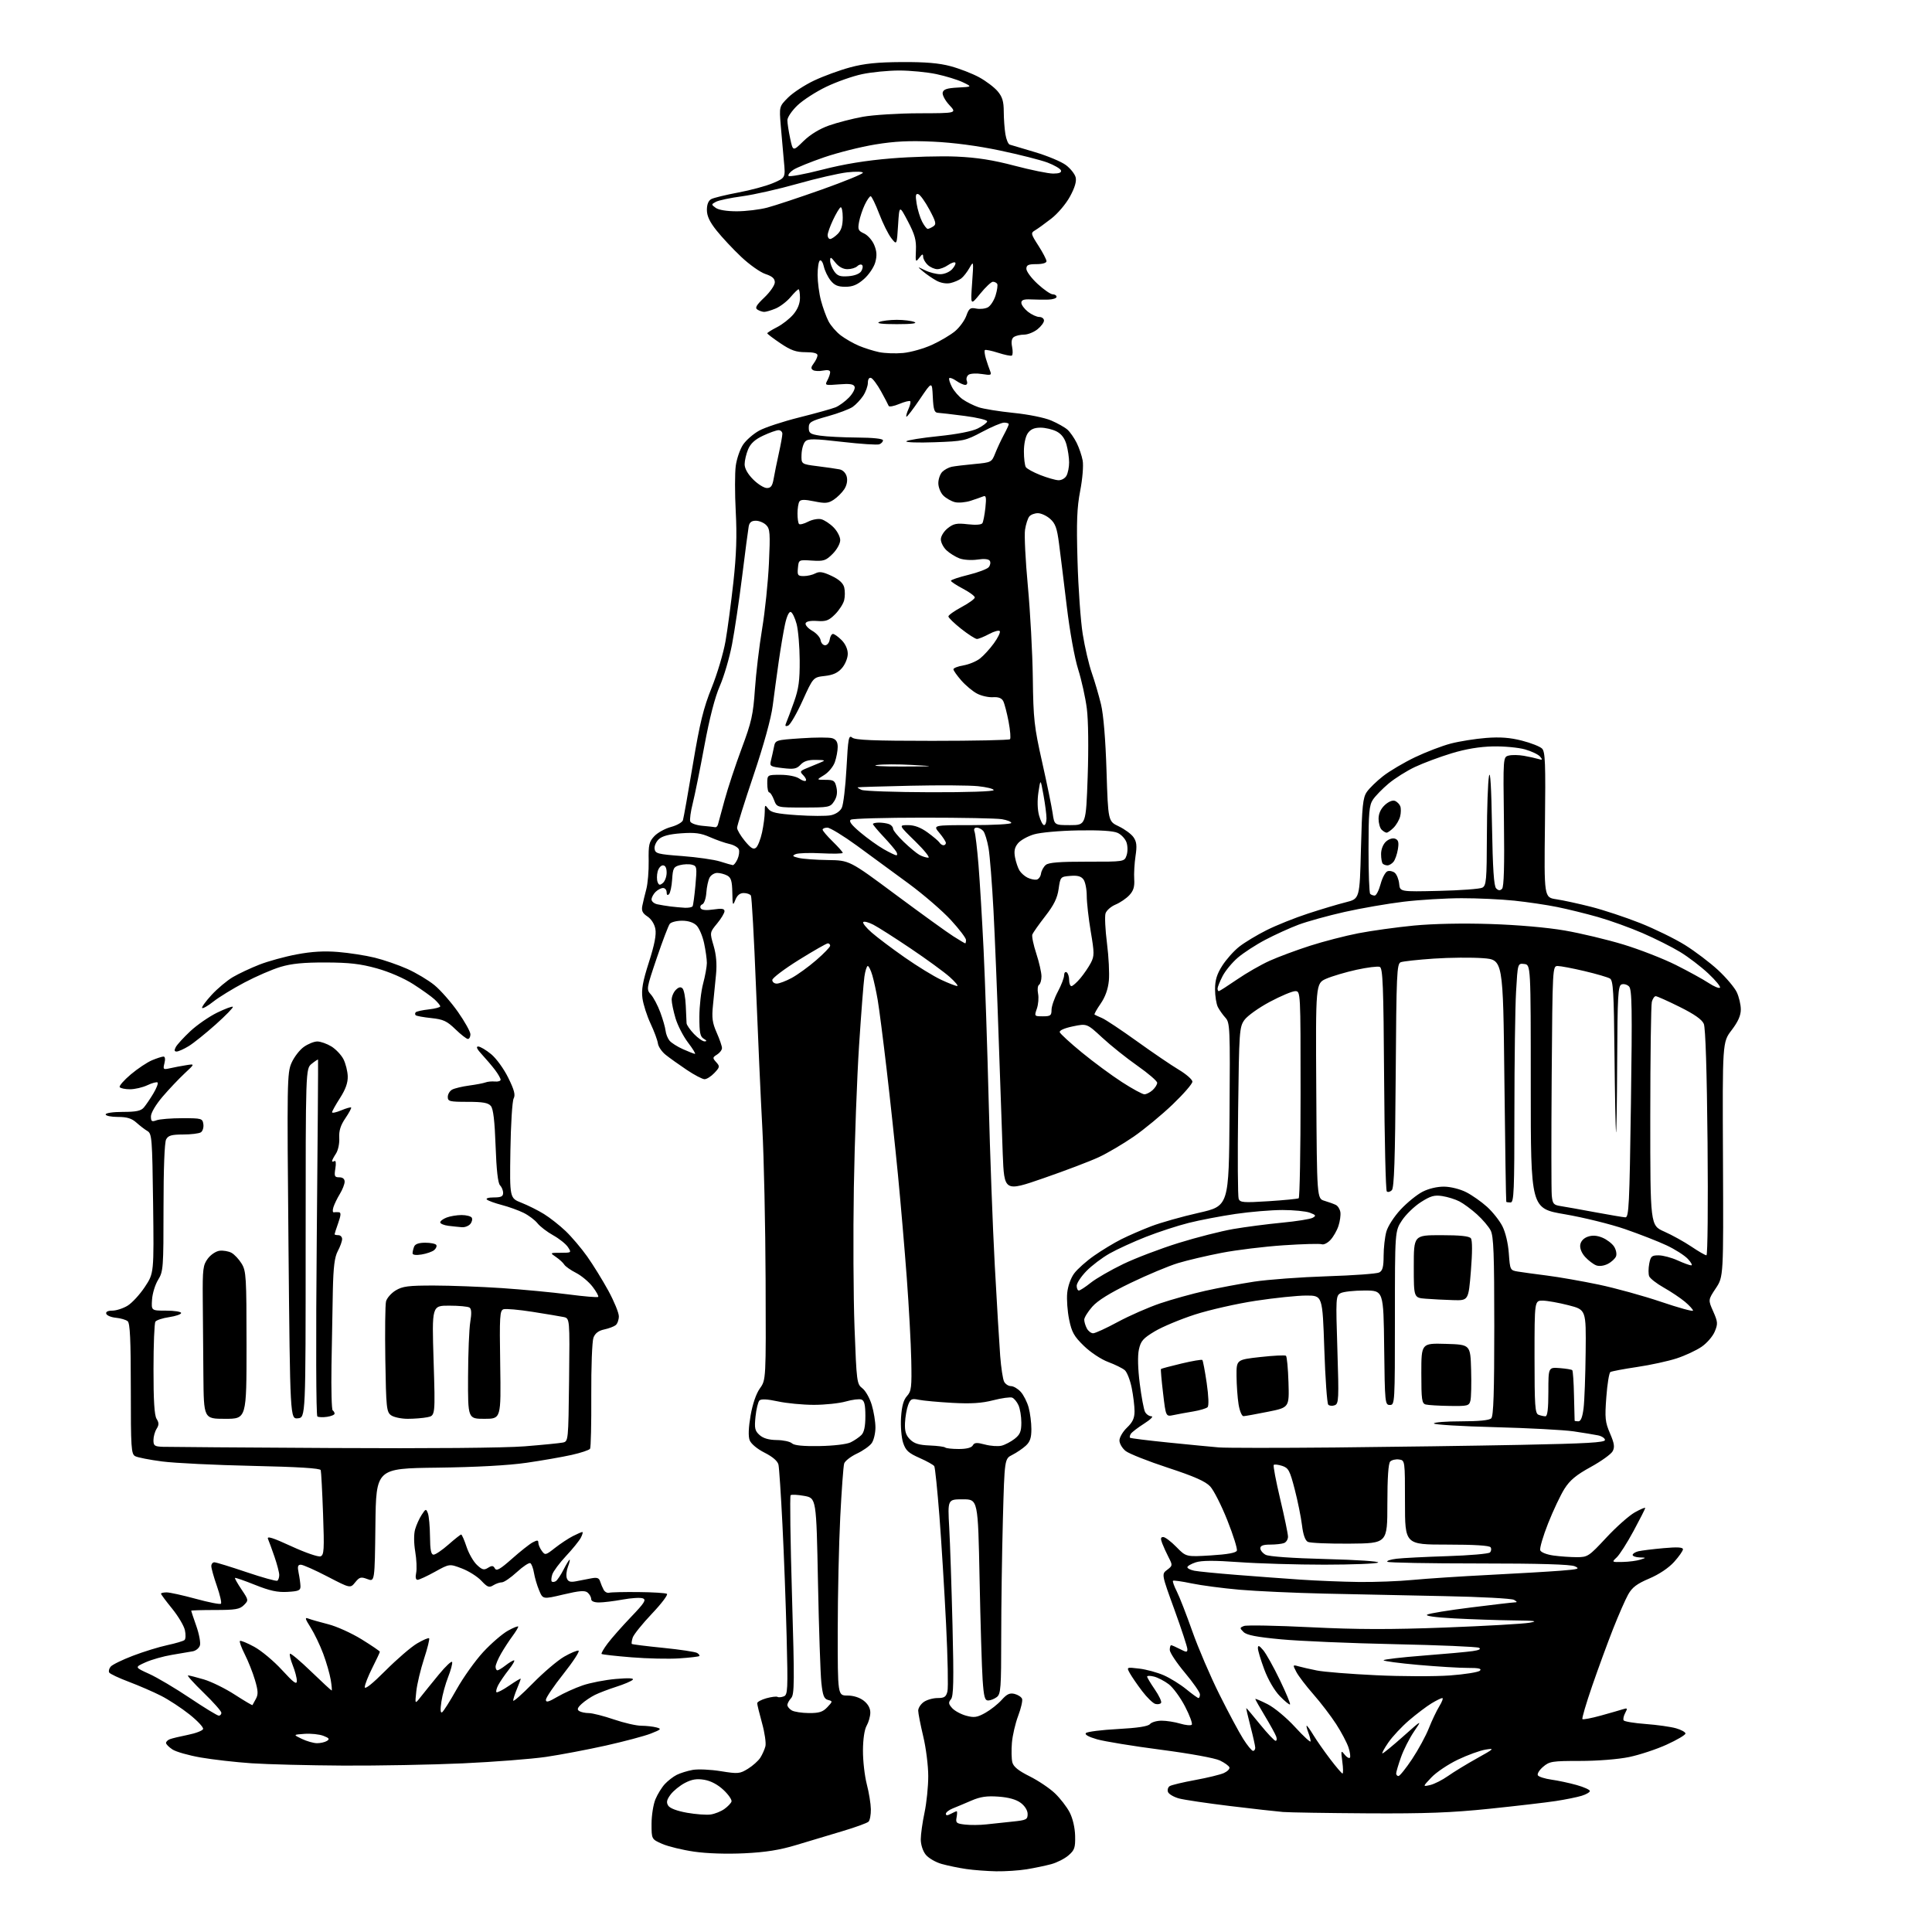 <?xml version="1.0" encoding="UTF-8" standalone="no"?>
<svg 
  version="1.1" 
  xmlns="http://www.w3.org/2000/svg" 
  xmlns:xlink="http://www.w3.org/1999/xlink" 
  xmlns:svg="http://www.w3.org/2000/svg"
  xmlns:rdf="http://www.w3.org/1999/02/22-rdf-syntax-ns#"
  xmlns:cc="http://creativecommons.org/ns#"
  xmlns:dc="http://purl.org/dc/elements/1.1/"
  viewBox="0 0 768 768"
  width="768"
  height="768"
>
<style>svg {background-color: white; }</style>"
<path stroke="none" fill="black" fill-rule="evenodd" d="M396.00,743.87C392.43,743.80 387.08,743.40 384.12,742.97C381.16,742.54 376.75,741.63 374.33,740.95C371.91,740.27 369.04,738.60 367.96,737.22C366.82,735.78 366.01,733.22 366.02,731.12C366.03,729.13 366.70,724.35 367.52,720.50C368.33,716.65 369.00,710.13 368.99,706.00C368.99,701.88 368.09,694.76 366.99,690.19C365.90,685.61 365.00,681.03 365.00,679.99C365.00,678.96 366.00,677.41 367.22,676.56C368.44,675.70 370.91,675.00 372.70,675.00C375.39,675.00 376.08,674.54 376.62,672.37C376.99,670.92 376.74,658.88 376.08,645.62C375.42,632.35 374.23,613.01 373.43,602.63C372.62,592.25 371.71,583.34 371.39,582.83C371.08,582.31 368.43,580.84 365.52,579.55C361.11,577.60 360.02,576.59 359.00,573.51C358.33,571.47 357.96,566.95 358.18,563.46C358.47,558.98 359.16,556.47 360.54,554.95C362.29,553.01 362.47,551.50 362.24,540.64C362.10,533.96 361.30,519.27 360.46,508.00C359.62,496.73 358.04,478.27 356.95,467.00C355.85,455.73 353.83,436.82 352.44,425.00C351.06,413.18 349.47,400.80 348.90,397.50C348.34,394.20 347.38,389.81 346.78,387.75C346.18,385.69 345.36,384.00 344.96,384.00C344.55,384.00 343.95,385.91 343.61,388.25C343.28,390.59 342.32,402.85 341.50,415.50C340.67,428.15 339.73,453.57 339.42,472.00C339.11,490.43 339.23,515.54 339.69,527.82C340.50,549.36 340.61,550.19 342.79,551.85C344.04,552.79 345.72,555.75 346.53,558.44C347.34,561.12 348.00,565.17 348.00,567.44C348.00,569.70 347.34,572.50 346.53,573.65C345.72,574.81 343.06,576.69 340.61,577.84C338.16,579.00 335.89,580.76 335.57,581.77C335.25,582.78 334.55,592.35 334.01,603.05C333.47,613.75 333.02,634.09 333.01,648.25C333.00,674.00 333.00,674.00 336.87,674.00C339.26,674.00 341.73,674.79 343.37,676.07C345.07,677.41 345.99,679.09 345.96,680.82C345.95,682.30 345.29,684.62 344.50,686.00C343.63,687.52 343.06,691.37 343.04,695.86C343.02,699.90 343.70,705.93 344.56,709.25C345.43,712.57 346.15,717.06 346.18,719.22C346.21,721.39 345.80,723.60 345.26,724.14C344.72,724.68 340.06,726.37 334.89,727.91C329.73,729.45 321.45,731.93 316.50,733.43C309.92,735.42 304.38,736.30 295.92,736.71C288.93,737.05 281.00,736.80 275.92,736.06C271.29,735.39 265.59,734.00 263.25,732.98C259.00,731.11 259.00,731.11 259.00,725.02C259.00,721.68 259.70,717.27 260.55,715.23C261.40,713.19 263.09,710.47 264.30,709.17C265.51,707.87 267.62,706.24 269.00,705.54C270.38,704.84 273.22,703.96 275.33,703.57C277.43,703.19 282.46,703.41 286.51,704.07C293.40,705.18 294.07,705.12 297.33,703.11C299.23,701.93 301.44,699.96 302.23,698.73C303.02,697.50 303.93,695.46 304.26,694.19C304.58,692.93 303.98,688.77 302.92,684.96C301.86,681.14 301.00,677.59 301.00,677.06C301.00,676.53 302.65,675.64 304.66,675.08C306.67,674.53 308.65,674.28 309.07,674.54C309.48,674.80 310.60,674.71 311.55,674.34C313.15,673.73 313.24,671.89 312.70,650.59C312.38,637.89 311.63,617.83 311.03,606.00C310.44,594.17 309.73,583.49 309.46,582.26C309.14,580.81 307.19,579.12 303.94,577.47C300.98,575.97 298.55,573.94 298.00,572.51C297.41,570.95 297.54,567.49 298.37,562.69C299.17,558.10 300.58,553.99 302.08,551.89C304.50,548.50 304.50,548.50 304.34,509.00C304.26,487.27 303.67,460.05 303.04,448.50C302.41,436.95 301.28,411.64 300.51,392.25C299.75,372.87 298.84,356.56 298.50,356.00C298.16,355.45 296.87,355.00 295.63,355.00C294.11,355.00 293.04,355.89 292.30,357.75C291.31,360.24 291.20,359.97 291.11,354.79C291.02,350.23 290.61,348.86 289.07,348.04C288.00,347.47 286.22,347.00 285.10,347.00C283.98,347.00 282.62,347.84 282.07,348.87C281.52,349.90 280.94,352.60 280.78,354.86C280.63,357.12 279.91,359.20 279.19,359.48C278.46,359.76 278.18,360.48 278.55,361.09C278.99,361.79 280.82,361.95 283.62,361.53C286.93,361.04 288.00,361.20 288.00,362.21C288.00,362.94 286.68,365.15 285.06,367.11C282.12,370.67 282.12,370.67 283.67,375.95C284.72,379.53 285.03,383.21 284.63,387.37C284.31,390.74 283.76,396.25 283.42,399.61C282.90,404.59 283.17,406.59 284.89,410.48C286.05,413.11 287.00,415.87 287.00,416.62C287.00,417.37 286.12,418.53 285.04,419.21C283.22,420.34 283.20,420.56 284.70,422.23C286.21,423.89 286.16,424.20 283.99,426.51C282.70,427.88 280.94,429.00 280.08,429.00C279.21,429.00 275.99,427.31 272.93,425.25C269.86,423.19 266.11,420.51 264.59,419.29C263.07,418.07 261.70,416.05 261.53,414.79C261.37,413.53 260.06,409.99 258.62,406.92C257.18,403.85 255.73,399.32 255.39,396.86C254.92,393.39 255.49,390.17 257.96,382.47C260.18,375.55 260.95,371.55 260.52,369.27C260.16,367.31 258.88,365.31 257.37,364.32C255.42,363.04 254.94,362.05 255.33,360.08C255.61,358.66 256.32,355.70 256.91,353.50C257.50,351.30 257.93,346.22 257.86,342.21C257.74,335.81 258.02,334.61 260.10,332.39C261.41,331.00 264.39,329.35 266.74,328.73C269.08,328.10 271.21,326.89 271.48,326.04C271.75,325.19 273.52,315.24 275.42,303.93C278.21,287.29 279.64,281.44 282.90,273.37C285.11,267.89 287.59,259.57 288.40,254.90C289.22,250.23 290.62,239.68 291.53,231.45C292.72,220.56 292.98,212.94 292.47,203.39C292.09,196.18 292.09,187.97 292.48,185.15C292.87,182.33 294.17,178.55 295.38,176.76C296.59,174.97 299.46,172.46 301.77,171.19C304.07,169.91 311.26,167.55 317.73,165.93C324.20,164.31 330.68,162.50 332.13,161.92C333.58,161.33 336.00,159.56 337.51,157.99C339.02,156.41 340.02,154.49 339.72,153.72C339.32,152.67 337.78,152.44 333.49,152.79C327.98,153.25 327.82,153.20 328.89,151.20C329.50,150.06 330.00,148.60 330.00,147.94C330.00,147.17 329.01,146.95 327.20,147.31C325.66,147.62 323.86,147.53 323.20,147.13C322.29,146.56 322.35,145.91 323.47,144.44C324.28,143.37 324.95,141.94 324.97,141.25C324.99,140.42 323.40,140.00 320.24,140.00C316.44,140.00 314.41,139.28 310.24,136.47C307.36,134.53 305.00,132.74 305.00,132.49C305.00,132.24 306.74,131.15 308.87,130.06C311.01,128.98 313.93,126.68 315.37,124.97C317.09,122.93 318.00,120.66 318.00,118.42C318.00,116.54 317.75,115.00 317.44,115.00C317.12,115.00 315.68,116.41 314.23,118.14C312.78,119.86 310.12,121.89 308.33,122.64C306.53,123.39 304.49,123.99 303.78,123.98C303.08,123.98 301.87,123.57 301.10,123.08C300.01,122.39 300.61,121.34 303.85,118.25C306.13,116.08 308.00,113.37 308.00,112.23C308.00,110.72 306.98,109.82 304.26,108.92C302.21,108.24 297.87,105.17 294.62,102.09C291.37,99.02 286.98,94.32 284.86,91.66C282.10,88.20 281.00,85.86 281.00,83.45C281.00,81.25 281.61,79.74 282.75,79.14C283.71,78.63 288.55,77.45 293.50,76.52C298.45,75.60 304.69,73.90 307.37,72.75C312.25,70.65 312.25,70.65 311.61,64.07C311.27,60.46 310.70,54.09 310.36,49.91C309.74,42.33 309.74,42.33 313.29,38.77C315.25,36.82 319.90,33.78 323.62,32.02C327.34,30.26 333.79,27.90 337.94,26.78C343.62,25.25 348.74,24.73 358.50,24.67C367.83,24.62 373.31,25.08 377.89,26.32C381.41,27.26 386.51,29.24 389.23,30.72C391.94,32.20 395.25,34.70 396.58,36.28C398.45,38.50 399.00,40.33 399.01,44.33C399.02,47.17 399.31,51.23 399.66,53.34C400.00,55.45 400.79,57.32 401.39,57.49C402.00,57.67 406.55,59.02 411.50,60.50C416.45,61.98 421.96,64.29 423.74,65.64C425.53,66.99 427.26,69.17 427.59,70.49C427.99,72.10 427.26,74.59 425.34,78.11C423.76,81.03 420.46,84.93 417.88,86.92C415.34,88.89 412.44,90.99 411.42,91.58C409.69,92.61 409.76,92.96 412.79,97.67C414.56,100.42 416.00,103.20 416.00,103.84C416.00,104.53 414.37,105.00 412.00,105.00C408.76,105.00 408.00,105.35 408.00,106.87C408.00,107.90 410.01,110.60 412.48,112.87C414.94,115.14 417.64,117.00 418.48,117.00C419.31,117.00 420.00,117.45 420.00,118.00C420.00,118.55 418.54,119.04 416.75,119.10C414.96,119.15 411.81,119.12 409.75,119.02C407.00,118.89 406.00,119.25 406.00,120.35C406.00,121.18 407.19,122.79 408.63,123.93C410.08,125.07 412.11,126.00 413.13,126.00C414.16,126.00 415.00,126.64 415.00,127.43C415.00,128.21 413.81,129.79 412.37,130.93C410.92,132.07 408.55,133.01 407.12,133.02C405.68,133.02 403.87,133.43 403.10,133.91C402.16,134.51 401.91,135.78 402.32,137.86C402.66,139.54 402.61,141.11 402.22,141.35C401.82,141.58 399.36,141.08 396.73,140.23C394.11,139.39 391.76,138.91 391.50,139.17C391.24,139.42 391.43,140.95 391.91,142.57C392.40,144.18 393.14,146.36 393.56,147.40C394.26,149.14 393.98,149.25 390.42,148.69C388.26,148.34 385.87,148.45 385.10,148.93C384.34,149.41 383.98,150.52 384.32,151.40C384.68,152.34 384.42,153.00 383.69,153.00C383.01,153.00 381.42,152.28 380.16,151.40C378.90,150.52 377.64,150.03 377.36,150.31C377.08,150.59 377.55,152.17 378.41,153.83C379.27,155.49 381.21,157.71 382.73,158.77C384.26,159.83 387.07,161.23 389.00,161.89C390.93,162.54 397.17,163.55 402.87,164.13C408.77,164.72 415.23,166.03 417.87,167.16C420.42,168.25 423.34,169.90 424.36,170.82C425.38,171.74 427.00,174.07 427.97,176.00C428.94,177.93 430.02,181.11 430.38,183.07C430.74,185.09 430.32,190.31 429.40,195.07C428.10,201.83 427.88,207.37 428.33,223.00C428.63,233.72 429.56,246.78 430.39,252.00C431.22,257.23 432.85,264.20 434.01,267.50C435.16,270.80 436.81,276.43 437.67,280.00C438.65,284.08 439.47,293.95 439.86,306.49C440.50,326.48 440.50,326.48 444.73,328.49C447.06,329.60 449.69,331.53 450.57,332.79C451.83,334.60 452.01,336.20 451.39,340.29C450.96,343.16 450.72,347.30 450.87,349.50C451.06,352.49 450.57,354.10 448.92,355.86C447.71,357.16 445.24,358.84 443.43,359.59C441.62,360.35 439.84,361.92 439.47,363.08C439.10,364.25 439.36,369.59 440.04,374.95C440.73,380.31 441.06,387.00 440.79,389.83C440.46,393.23 439.35,396.33 437.50,399.00C435.96,401.22 434.88,403.16 435.10,403.32C435.32,403.47 436.66,404.09 438.09,404.70C439.51,405.31 445.73,409.45 451.91,413.89C458.09,418.34 465.59,423.44 468.57,425.22C471.56,427.01 474.00,429.15 474.00,429.98C474.01,430.82 470.48,434.88 466.16,439.02C461.84,443.16 454.88,448.91 450.69,451.81C446.49,454.70 440.24,458.39 436.78,460.00C433.33,461.61 423.46,465.36 414.85,468.34C399.20,473.76 399.20,473.76 398.60,458.63C398.28,450.31 397.55,429.55 396.98,412.50C396.42,395.45 395.49,372.73 394.93,362.00C394.36,351.27 393.48,340.08 392.96,337.11C392.44,334.15 391.51,331.11 390.89,330.36C390.26,329.61 389.09,329.00 388.27,329.00C387.32,329.00 387.01,329.58 387.40,330.60C387.74,331.48 388.45,337.45 388.97,343.85C389.49,350.26 390.40,365.40 390.99,377.50C391.58,389.60 392.48,416.60 393.01,437.50C393.53,458.40 394.62,487.88 395.44,503.00C396.26,518.12 397.23,534.33 397.59,539.00C397.95,543.67 398.65,548.29 399.16,549.25C399.66,550.21 400.88,551.00 401.86,551.00C402.85,551.00 404.59,552.01 405.73,553.25C406.87,554.49 408.30,557.30 408.90,559.50C409.50,561.70 409.99,565.56 409.99,568.08C410.00,571.55 409.46,573.15 407.75,574.71C406.51,575.84 404.11,577.47 402.41,578.33C399.32,579.88 399.32,579.88 398.66,604.10C398.30,617.42 398.00,638.44 398.00,650.80C398.00,671.04 397.83,673.41 396.25,674.61C395.29,675.34 393.75,675.95 392.84,675.97C391.47,675.99 391.08,674.56 390.61,667.75C390.29,663.21 389.75,645.21 389.40,627.75C388.77,596.00 388.77,596.00 382.73,596.00C376.70,596.00 376.70,596.00 377.33,607.25C377.68,613.44 378.26,630.97 378.64,646.21C379.18,668.22 379.05,674.24 378.02,675.48C376.94,676.77 377.03,677.37 378.52,679.02C379.51,680.11 382.01,681.46 384.07,682.02C387.25,682.88 388.42,682.70 391.67,680.89C393.77,679.71 396.71,677.39 398.18,675.74C400.26,673.41 401.40,672.88 403.32,673.36C404.67,673.70 406.01,674.58 406.29,675.31C406.57,676.04 405.87,679.08 404.74,682.07C403.61,685.06 402.49,689.89 402.25,692.80C402.01,695.72 402.08,699.20 402.42,700.55C402.86,702.29 404.82,703.88 409.27,706.10C412.70,707.81 417.23,710.85 419.33,712.85C421.44,714.86 424.09,718.28 425.21,720.46C426.44,722.84 427.30,726.55 427.38,729.79C427.48,734.50 427.16,735.46 424.73,737.55C423.21,738.86 420.12,740.43 417.85,741.04C415.59,741.65 411.21,742.56 408.12,743.07C405.03,743.57 399.57,743.93 396.00,743.87zM392.00,725.23C394.48,724.95 399.20,724.45 402.50,724.11C407.99,723.55 408.50,723.30 408.50,721.11C408.50,719.67 407.41,717.90 405.76,716.67C403.95,715.32 400.97,714.48 396.92,714.19C392.27,713.85 389.70,714.23 386.16,715.76C383.60,716.87 380.26,718.27 378.75,718.87C377.24,719.47 376.00,720.43 376.00,721.01C376.00,721.75 376.59,721.76 377.93,721.04C379.00,720.47 380.06,720.00 380.30,720.00C380.53,720.00 380.51,721.10 380.26,722.43C379.84,724.62 380.19,724.91 383.65,725.30C385.77,725.54 389.52,725.51 392.00,725.23zM282.50,721.29C284.15,721.05 286.60,720.07 287.94,719.11C289.28,718.16 290.56,716.82 290.78,716.15C291.01,715.47 289.59,713.40 287.62,711.55C285.35,709.41 282.59,707.94 280.01,707.50C276.98,706.99 275.05,707.30 272.29,708.73C270.27,709.78 267.70,711.86 266.58,713.35C265.02,715.45 264.80,716.46 265.63,717.77C266.29,718.83 269.12,719.89 273.10,720.60C276.62,721.22 280.85,721.53 282.50,721.29zM543.69,720.83C527.64,720.73 512.48,720.49 510.00,720.29C507.52,720.09 498.07,719.03 489.00,717.93C479.93,716.83 470.79,715.48 468.70,714.92C466.61,714.35 464.63,713.20 464.30,712.35C463.98,711.49 464.29,710.44 465.00,710.00C465.71,709.56 470.27,708.47 475.14,707.58C480.01,706.69 485.13,705.44 486.52,704.81C487.91,704.17 488.90,703.17 488.72,702.58C488.54,701.98 486.84,700.75 484.95,699.83C482.95,698.86 473.05,697.06 461.50,695.55C450.50,694.12 439.08,692.25 436.12,691.41C432.67,690.42 431.08,689.52 431.69,688.91C432.22,688.38 437.91,687.66 444.33,687.32C452.25,686.89 456.37,686.26 457.13,685.35C457.74,684.61 459.83,684.00 461.76,684.00C463.69,684.00 467.01,684.52 469.14,685.16C471.27,685.80 473.34,686.00 473.74,685.60C474.13,685.20 472.94,681.95 471.09,678.38C469.24,674.81 466.33,670.83 464.61,669.52C462.90,668.22 460.26,666.85 458.75,666.47C457.24,666.09 456.00,666.09 456.00,666.46C456.00,666.83 457.37,669.14 459.05,671.58C460.73,674.02 461.86,676.42 461.55,676.91C461.25,677.41 460.21,677.59 459.25,677.33C458.29,677.06 455.93,674.76 454.00,672.22C452.07,669.68 449.89,666.49 449.14,665.15C447.78,662.69 447.78,662.69 452.89,663.30C455.70,663.63 460.10,664.84 462.67,665.97C465.24,667.11 469.25,669.60 471.59,671.52C473.93,673.43 476.10,675.00 476.42,675.00C476.74,675.00 477.00,674.34 477.00,673.54C477.00,672.74 474.30,668.86 471.00,664.92C467.70,660.98 465.00,656.91 465.00,655.88C465.00,654.84 465.25,654.00 465.55,654.00C465.85,654.00 467.43,654.69 469.05,655.53C471.65,656.87 472.00,656.88 472.00,655.56C472.00,654.74 469.69,647.69 466.86,639.89C461.71,625.72 461.71,625.72 463.97,624.03C466.14,622.39 466.16,622.21 464.59,619.17C463.69,617.43 462.53,614.89 462.00,613.51C461.27,611.59 461.37,611.00 462.41,611.00C463.16,611.00 465.51,612.78 467.63,614.95C471.50,618.90 471.50,618.90 481.34,618.30C487.98,617.89 491.34,617.28 491.67,616.41C491.95,615.70 490.25,610.28 487.90,604.37C485.56,598.46 482.48,592.39 481.07,590.88C479.17,588.85 474.76,586.90 464.23,583.44C456.38,580.87 448.85,577.88 447.48,576.81C446.12,575.73 445.00,573.85 445.00,572.61C445.00,571.38 446.35,569.08 448.00,567.50C450.26,565.34 451.00,563.73 451.00,560.98C451.00,558.97 450.49,554.80 449.87,551.70C449.25,548.61 448.01,545.44 447.12,544.67C446.23,543.90 443.25,542.43 440.51,541.41C437.70,540.36 433.49,537.57 430.87,535.02C426.95,531.22 426.02,529.56 425.00,524.56C424.33,521.30 423.98,516.54 424.23,514.00C424.49,511.29 425.64,508.05 427.00,506.21C428.29,504.47 431.85,501.30 434.92,499.16C437.99,497.01 442.83,494.08 445.69,492.64C448.54,491.21 453.94,488.86 457.69,487.43C461.43,486.00 469.90,483.61 476.50,482.12C488.50,479.41 488.50,479.41 488.76,443.03C489.01,408.57 488.93,406.55 487.14,404.58C486.10,403.44 484.74,401.52 484.12,400.32C483.51,399.11 483.00,395.94 483.00,393.26C483.00,389.63 483.72,387.25 485.85,383.90C487.42,381.43 490.45,378.02 492.60,376.33C494.74,374.64 499.65,371.68 503.50,369.75C507.35,367.82 514.77,364.84 520.00,363.14C525.23,361.43 531.98,359.41 535.00,358.66C540.50,357.28 540.50,357.28 541.00,337.39C541.43,320.40 541.76,317.11 543.31,314.84C544.30,313.38 547.22,310.53 549.81,308.51C552.39,306.49 558.10,303.12 562.50,301.01C566.90,298.91 573.32,296.45 576.77,295.56C580.22,294.67 586.52,293.67 590.77,293.34C596.36,292.91 600.30,293.21 605.00,294.42C608.58,295.33 612.17,296.75 612.99,297.57C614.26,298.83 614.43,303.35 614.14,327.90C613.80,356.74 613.80,356.74 618.65,357.47C621.32,357.87 627.55,359.22 632.50,360.48C637.45,361.74 646.23,364.65 652.00,366.94C657.77,369.23 665.79,373.16 669.81,375.66C673.83,378.17 679.74,382.65 682.95,385.61C686.15,388.58 689.50,392.54 690.39,394.41C691.27,396.27 692.00,399.36 692.00,401.26C692.00,403.69 690.92,406.12 688.35,409.50C684.69,414.29 684.69,414.29 684.91,460.89C685.12,507.50 685.12,507.50 682.06,512.11C678.99,516.73 678.99,516.73 681.03,521.32C682.88,525.51 682.93,526.23 681.62,529.36C680.83,531.25 678.47,533.97 676.37,535.39C674.28,536.82 669.85,538.88 666.53,539.97C663.21,541.06 656.13,542.61 650.78,543.40C645.44,544.19 640.65,545.10 640.15,545.41C639.65,545.72 638.92,550.19 638.54,555.36C637.91,563.71 638.07,565.30 640.00,569.78C641.72,573.79 641.94,575.24 641.05,576.90C640.44,578.04 636.52,580.86 632.35,583.15C626.58,586.31 624.07,588.39 621.91,591.80C620.35,594.26 617.42,600.45 615.40,605.56C613.38,610.66 611.97,615.49 612.27,616.27C612.59,617.09 614.86,617.98 617.55,618.35C620.15,618.71 624.31,619.00 626.79,619.00C631.14,619.00 631.58,618.71 638.52,611.25C642.48,606.99 647.59,602.46 649.86,601.19C652.14,599.91 654.00,599.13 654.00,599.45C654.00,599.76 651.91,603.88 649.36,608.60C646.81,613.32 643.80,618.04 642.67,619.09C640.63,620.99 640.65,621.00 645.06,620.90C647.50,620.85 650.62,620.44 652.00,620.00C654.50,619.20 654.50,619.20 651.75,619.10C650.24,619.04 649.00,618.60 649.00,618.11C649.00,617.62 650.01,616.97 651.25,616.66C652.49,616.36 656.99,615.80 661.25,615.42C666.77,614.92 669.00,615.05 669.00,615.86C669.00,616.48 667.41,618.75 665.48,620.89C663.31,623.29 659.50,625.84 655.61,627.49C650.68,629.59 648.81,631.00 647.22,633.84C646.09,635.85 643.40,642.00 641.23,647.50C639.06,653.00 635.32,663.21 632.91,670.19C630.51,677.17 628.76,683.10 629.04,683.37C629.31,683.64 632.61,683.01 636.37,681.97C640.13,680.92 644.10,679.79 645.19,679.44C646.95,678.88 647.04,679.05 646.04,680.93C645.42,682.09 645.14,683.41 645.42,683.87C645.70,684.33 649.66,684.98 654.22,685.32C658.77,685.66 664.19,686.43 666.25,687.02C668.31,687.61 670.00,688.55 670.00,689.10C670.00,689.66 666.65,691.64 662.56,693.50C658.47,695.37 651.74,697.59 647.60,698.45C643.25,699.35 635.04,700.00 628.10,700.00C616.98,700.00 615.92,700.17 613.40,702.34C611.90,703.62 610.97,705.14 611.33,705.72C611.68,706.30 614.12,707.07 616.74,707.44C619.36,707.80 623.86,708.77 626.75,709.58C629.64,710.39 632.00,711.46 632.00,711.95C632.00,712.44 630.54,713.30 628.75,713.85C626.96,714.40 622.35,715.34 618.50,715.93C614.65,716.52 602.81,717.90 592.19,719.00C576.94,720.58 566.75,720.96 543.69,720.83zM568.50,709.58C570.15,709.20 573.34,707.59 575.59,706.00C577.84,704.41 583.01,701.25 587.09,698.98C594.06,695.10 594.26,694.89 590.50,695.50C588.30,695.86 583.35,697.66 579.50,699.50C575.65,701.35 570.92,704.52 569.00,706.56C565.50,710.26 565.50,710.26 568.50,709.58zM555.92,706.00C556.43,706.00 558.87,702.95 561.35,699.23C563.82,695.51 566.82,689.99 568.00,686.98C569.19,683.97 571.06,680.04 572.16,678.25C573.26,676.46 573.79,675.00 573.33,675.00C572.87,675.01 570.92,675.97 569.00,677.14C567.08,678.31 563.10,681.32 560.16,683.83C557.23,686.34 553.49,690.33 551.87,692.70C550.24,695.06 549.20,697.00 549.55,697.00C549.91,697.00 553.62,693.96 557.79,690.25C565.38,683.50 565.38,683.50 562.08,688.33C560.27,690.99 557.94,695.59 556.90,698.56C555.85,701.52 555.00,704.41 555.00,704.98C555.00,705.54 555.42,706.00 555.92,706.00zM533.67,705.00C533.98,705.00 533.94,702.86 533.59,700.25C533.00,695.88 533.07,695.65 534.46,697.43C535.30,698.49 536.25,699.08 536.59,698.74C536.92,698.41 536.68,696.56 536.05,694.64C535.41,692.72 533.20,688.52 531.12,685.32C529.05,682.12 524.98,676.80 522.08,673.50C519.18,670.20 516.13,666.20 515.31,664.61C513.83,661.77 513.85,661.73 516.15,662.38C517.44,662.75 520.75,663.50 523.50,664.05C526.25,664.61 536.83,665.45 547.00,665.93C557.17,666.42 570.38,666.45 576.34,666.02C582.30,665.58 587.67,664.73 588.29,664.11C589.10,663.30 587.82,663.00 583.45,663.02C580.18,663.03 571.31,662.49 563.75,661.82C556.19,661.15 550.00,660.32 550.00,659.98C550.00,659.63 557.09,658.80 565.75,658.13C574.41,657.46 583.26,656.66 585.42,656.34C587.98,655.97 588.85,655.51 587.92,655.02C587.14,654.60 572.10,653.96 554.50,653.59C536.90,653.22 516.53,652.35 509.24,651.66C499.43,650.74 495.55,649.98 494.32,648.74C492.75,647.18 492.77,647.03 494.52,646.35C495.56,645.96 507.45,646.18 520.95,646.85C539.54,647.77 552.54,647.80 574.50,646.97C590.45,646.36 605.52,645.51 608.00,645.06C611.63,644.41 610.37,644.23 601.41,644.13C595.31,644.06 584.80,643.70 578.06,643.34C570.41,642.93 566.39,642.36 567.35,641.83C568.19,641.35 575.99,640.08 584.69,639.00C593.39,637.91 601.17,637.00 602.00,636.98C603.22,636.95 603.19,636.76 601.83,635.96C600.91,635.43 588.53,634.76 574.33,634.49C560.12,634.21 538.69,633.77 526.69,633.49C514.70,633.22 499.41,632.52 492.72,631.94C486.03,631.35 477.44,630.22 473.63,629.42C469.82,628.62 466.51,628.15 466.28,628.39C466.05,628.62 466.74,630.54 467.81,632.65C468.88,634.77 471.65,641.90 473.98,648.50C476.31,655.10 481.13,666.35 484.70,673.50C488.26,680.65 492.54,688.64 494.20,691.25C495.85,693.86 497.61,696.00 498.10,696.00C498.60,696.00 498.99,695.44 498.98,694.75C498.97,694.06 498.12,690.24 497.08,686.25C496.05,682.26 495.30,679.00 495.43,679.00C495.55,679.00 498.02,681.92 500.92,685.50C503.83,689.08 506.59,692.00 507.07,692.00C507.55,692.00 507.65,691.21 507.29,690.25C506.94,689.29 504.93,685.64 502.83,682.15C500.72,678.65 499.00,675.61 499.00,675.38C499.00,675.15 501.19,676.08 503.86,677.43C506.60,678.82 511.41,682.82 514.86,686.59C518.24,690.28 521.00,692.80 521.00,692.21C521.00,691.62 520.56,689.98 520.02,688.57C519.49,687.15 519.23,686.00 519.44,686.00C519.66,686.00 520.86,687.69 522.11,689.75C523.36,691.81 526.34,696.09 528.75,699.25C531.15,702.41 533.37,705.00 533.67,705.00zM136.50,701.85C122.75,701.77 106.31,701.36 99.97,700.93C93.63,700.50 84.54,699.46 79.78,698.63C75.01,697.80 69.96,696.37 68.56,695.44C67.15,694.52 66.00,693.36 66.00,692.85C66.00,692.35 66.69,691.67 67.54,691.35C68.39,691.02 71.62,690.25 74.71,689.63C77.81,689.01 80.52,687.97 80.74,687.31C80.95,686.66 78.51,684.05 75.31,681.50C72.12,678.96 67.03,675.62 64.00,674.09C60.98,672.55 55.24,670.07 51.26,668.56C47.27,667.06 43.75,665.40 43.42,664.87C43.09,664.34 43.35,663.28 43.99,662.52C44.62,661.75 48.60,659.80 52.83,658.19C57.05,656.57 63.20,654.68 66.50,653.97C69.80,653.26 72.88,652.35 73.35,651.94C73.82,651.53 73.89,649.77 73.50,648.02C73.12,646.27 70.82,642.41 68.40,639.43C65.98,636.46 64.00,633.80 64.00,633.51C64.00,633.23 65.01,633.00 66.25,633.00C67.49,633.00 72.71,634.16 77.85,635.56C83.00,636.97 87.49,637.85 87.83,637.50C88.17,637.16 87.45,634.01 86.23,630.50C85.00,627.00 84.00,623.42 84.00,622.56C84.00,621.70 84.56,621.02 85.25,621.04C85.94,621.06 91.67,622.82 97.98,624.95C104.29,627.09 109.81,628.62 110.23,628.36C110.65,628.10 111.00,627.08 111.00,626.10C111.00,625.11 110.16,621.88 109.14,618.91C108.12,615.93 106.95,612.72 106.54,611.78C105.99,610.48 108.32,611.21 115.82,614.66C121.40,617.23 126.55,619.00 127.43,618.67C128.81,618.13 128.94,616.06 128.42,601.78C128.10,592.83 127.68,585.00 127.50,584.40C127.28,583.65 118.57,583.11 100.34,582.71C85.58,582.39 69.45,581.60 64.50,580.96C59.55,580.32 54.71,579.37 53.75,578.86C52.15,578.01 52.00,575.68 52.00,552.09C52.00,532.59 51.69,525.99 50.75,525.20C50.06,524.63 47.95,524.01 46.07,523.83C44.19,523.65 42.47,522.94 42.24,522.25C41.98,521.45 42.85,521.00 44.67,521.00C46.23,520.99 48.95,520.11 50.72,519.03C52.49,517.95 55.57,514.60 57.57,511.59C61.21,506.11 61.21,506.11 60.86,478.41C60.52,452.53 60.38,450.65 58.61,449.61C57.57,449.00 55.60,447.49 54.22,446.25C52.34,444.57 50.48,444.00 46.85,444.00C44.18,444.00 42.00,443.55 42.00,443.00C42.00,442.43 44.95,442.00 48.85,442.00C54.13,442.00 56.03,441.60 57.18,440.25C58.00,439.29 59.70,436.79 60.95,434.70C62.20,432.61 62.97,430.63 62.65,430.32C62.33,430.00 60.52,430.47 58.63,431.37C56.74,432.27 53.60,433.00 51.66,433.00C49.71,433.00 47.88,432.61 47.58,432.14C47.29,431.66 49.28,429.39 52.00,427.09C54.73,424.79 58.53,422.26 60.45,421.46C62.37,420.66 64.41,420.00 64.99,420.00C65.62,420.00 65.78,421.04 65.37,422.64C64.75,425.14 64.87,425.25 67.61,424.64C69.20,424.28 72.08,423.73 74.00,423.43C77.50,422.87 77.50,422.87 73.36,426.72C71.09,428.84 67.15,433.00 64.61,435.97C61.94,439.11 60.00,442.38 60.00,443.76C60.00,445.80 60.32,446.02 62.25,445.32C63.49,444.87 68.10,444.50 72.50,444.50C80.17,444.50 80.51,444.60 80.84,446.89C81.02,448.20 80.57,449.66 79.84,450.12C79.10,450.59 75.93,450.98 72.79,450.98C68.17,451.00 66.87,451.37 66.04,452.93C65.40,454.12 65.00,464.61 65.00,480.07C65.00,504.04 64.90,505.43 62.87,508.72C61.69,510.61 60.60,514.16 60.44,516.58C60.14,521.00 60.14,521.00 66.07,521.00C69.33,521.00 72.00,521.42 72.00,521.94C72.00,522.46 69.86,523.19 67.25,523.58C64.64,523.96 62.17,524.78 61.77,525.39C61.36,526.00 61.02,534.49 61.02,544.26C61.00,556.69 61.37,562.62 62.24,564.01C63.23,565.59 63.23,566.41 62.24,567.99C61.56,569.08 61.00,571.10 61.00,572.49C61.00,574.70 61.44,575.01 64.75,575.13C66.81,575.20 97.08,575.42 132.00,575.61C170.48,575.83 200.62,575.57 208.50,574.94C215.65,574.37 222.50,573.69 223.72,573.44C225.92,572.98 225.93,572.86 226.22,548.51C226.50,524.05 226.50,524.05 224.00,523.53C222.62,523.25 217.07,522.32 211.67,521.47C206.26,520.62 201.08,520.16 200.17,520.45C198.67,520.92 198.53,523.11 198.84,542.49C199.17,564.00 199.17,564.00 192.59,564.00C186.00,564.00 186.00,564.00 186.06,547.25C186.09,538.04 186.49,528.25 186.94,525.50C187.52,522.04 187.42,520.27 186.63,519.77C186.01,519.36 182.39,519.02 178.59,519.02C171.68,519.00 171.68,519.00 172.36,540.87C173.04,562.74 173.04,562.74 169.89,563.37C168.16,563.72 164.64,564.00 162.07,564.00C159.49,564.00 156.51,563.36 155.44,562.58C153.65,561.27 153.48,559.59 153.17,540.45C153.00,529.06 153.12,518.66 153.45,517.34C153.78,516.02 155.50,514.05 157.28,512.97C160.01,511.31 162.32,511.01 172.50,511.02C179.10,511.03 191.25,511.49 199.50,512.04C207.75,512.60 219.63,513.72 225.90,514.54C232.18,515.36 237.53,515.81 237.79,515.54C238.06,515.27 237.07,513.46 235.58,511.52C234.10,509.57 231.13,507.09 229.00,506.00C226.86,504.91 224.75,503.42 224.30,502.70C223.86,501.97 222.39,500.62 221.03,499.69C218.55,498.00 218.55,498.00 222.90,498.00C227.17,498.00 227.22,497.96 225.77,495.75C224.96,494.51 222.32,492.40 219.90,491.05C217.48,489.70 214.67,487.55 213.66,486.27C212.64,484.99 210.17,483.13 208.16,482.13C206.14,481.13 202.25,479.73 199.50,479.01C196.75,478.29 194.07,477.32 193.55,476.85C193.01,476.36 194.18,476.00 196.30,476.00C199.20,476.00 200.00,475.61 200.00,474.20C200.00,473.21 199.44,471.84 198.76,471.16C197.94,470.34 197.34,465.06 197.01,455.61C196.65,445.58 196.09,440.80 195.13,439.65C194.07,438.37 191.97,438.00 185.88,438.00C178.71,438.00 178.00,437.82 178.00,436.04C178.00,434.95 178.79,433.65 179.75,433.13C180.71,432.62 183.75,431.89 186.50,431.52C189.25,431.15 192.18,430.59 193.00,430.28C193.82,429.96 195.51,429.80 196.75,429.92C197.99,430.04 199.00,429.72 199.00,429.21C199.00,428.69 198.02,426.97 196.83,425.38C195.64,423.80 193.30,421.04 191.64,419.25C189.63,417.10 189.10,416.00 190.08,416.00C190.88,416.00 193.20,417.37 195.23,419.04C197.28,420.73 200.30,424.89 202.04,428.44C204.45,433.32 204.94,435.24 204.18,436.67C203.63,437.69 203.05,447.02 202.89,457.40C202.60,476.27 202.60,476.27 207.28,478.11C209.86,479.13 213.89,481.14 216.23,482.59C218.58,484.04 222.45,487.09 224.84,489.36C227.23,491.64 231.10,496.20 233.44,499.50C235.78,502.80 239.56,508.93 241.85,513.12C244.13,517.32 246.00,521.87 246.00,523.25C246.00,524.63 245.44,526.21 244.75,526.76C244.06,527.32 242.01,528.09 240.19,528.48C237.92,528.96 236.58,529.99 235.91,531.74C235.37,533.15 234.98,543.45 235.04,554.63C235.10,565.80 234.89,575.38 234.56,575.90C234.24,576.42 230.95,577.52 227.24,578.35C223.53,579.18 215.45,580.59 209.29,581.48C202.10,582.52 189.34,583.22 173.79,583.42C149.50,583.72 149.50,583.72 149.23,606.27C148.96,628.81 148.96,628.81 146.05,627.71C143.47,626.74 142.91,626.89 141.19,629.01C139.25,631.41 139.25,631.41 130.19,626.71C125.21,624.12 120.44,622.00 119.59,622.00C118.38,622.00 118.19,622.70 118.71,625.25C119.08,627.04 119.40,629.40 119.44,630.50C119.49,632.22 118.76,632.54 114.29,632.80C110.32,633.03 107.27,632.37 101.40,630.02C97.18,628.33 93.58,627.08 93.42,627.25C93.25,627.41 94.42,629.48 96.00,631.83C98.85,636.08 98.86,636.14 96.94,638.06C95.29,639.71 93.57,640.00 85.50,640.00C80.28,640.00 76.00,640.13 76.00,640.28C76.00,640.44 76.92,643.18 78.04,646.37C79.16,649.56 79.81,653.03 79.47,654.09C79.14,655.14 77.88,656.18 76.68,656.41C75.48,656.63 71.73,657.27 68.34,657.83C64.95,658.39 60.23,659.73 57.84,660.80C53.50,662.76 53.50,662.76 59.29,665.39C62.48,666.83 69.78,671.16 75.51,675.01C81.24,678.85 86.40,682.00 86.97,682.00C87.53,682.00 88.00,681.49 88.00,680.86C88.00,680.23 84.81,676.63 80.92,672.86C77.03,669.09 74.25,666.00 74.74,666.00C75.23,666.00 78.08,666.73 81.07,667.61C84.05,668.50 89.59,671.22 93.36,673.67C97.14,676.11 100.29,677.97 100.36,677.80C100.44,677.64 101.05,676.52 101.72,675.32C102.69,673.56 102.62,672.10 101.35,667.82C100.49,664.89 98.67,660.32 97.32,657.65C95.97,654.98 95.09,652.58 95.37,652.30C95.64,652.03 98.20,653.07 101.05,654.62C103.90,656.17 108.88,660.33 112.11,663.87C116.77,668.94 118.00,669.84 118.00,668.16C118.00,667.00 117.27,664.21 116.37,661.98C115.48,659.74 114.99,657.68 115.28,657.39C115.57,657.10 119.34,660.26 123.65,664.43C127.97,668.59 131.65,672.00 131.84,672.00C132.02,672.00 131.86,670.09 131.47,667.75C131.08,665.41 129.74,660.74 128.48,657.38C127.22,654.01 124.97,649.33 123.49,646.98C121.21,643.37 121.08,642.82 122.64,643.43C123.66,643.82 127.20,644.83 130.50,645.67C133.80,646.50 139.76,649.20 143.75,651.66C147.74,654.13 151.00,656.35 151.00,656.60C151.00,656.85 149.65,659.73 148.00,663.00C146.35,666.27 145.00,669.71 145.00,670.65C145.00,671.74 148.02,669.33 153.25,664.09C157.79,659.54 163.43,654.68 165.80,653.29C168.16,651.90 170.31,650.98 170.58,651.25C170.85,651.51 169.94,655.19 168.56,659.40C167.19,663.62 165.80,669.42 165.49,672.29C164.92,677.50 164.92,677.50 167.21,674.58C168.47,672.98 171.72,668.96 174.44,665.65C177.16,662.34 179.54,660.11 179.73,660.68C179.92,661.26 179.20,663.96 178.13,666.67C177.06,669.39 175.85,673.79 175.46,676.45C174.98,679.60 175.08,681.07 175.73,680.67C176.28,680.33 178.90,676.19 181.54,671.48C184.19,666.76 188.94,660.11 192.09,656.70C195.25,653.29 199.67,649.47 201.92,648.22C204.16,646.97 206.00,646.25 206.00,646.63C206.00,647.00 204.96,648.70 203.70,650.41C202.43,652.11 200.41,655.21 199.20,657.31C197.99,659.40 197.00,661.76 197.00,662.56C197.00,663.35 197.34,663.99 197.75,663.98C198.16,663.97 199.62,663.08 201.00,662.00C202.38,660.92 203.88,660.03 204.33,660.02C204.79,660.01 203.85,661.69 202.23,663.75C200.61,665.81 198.74,668.55 198.06,669.84C197.39,671.12 197.07,672.40 197.35,672.68C197.63,672.96 199.92,671.78 202.43,670.05C204.94,668.32 207.00,667.10 207.00,667.33C207.00,667.56 206.32,669.37 205.50,671.35C204.68,673.32 204.00,675.42 204.00,676.02C204.00,676.61 207.49,673.54 211.75,669.20C216.01,664.85 221.63,660.07 224.24,658.56C226.84,657.06 229.43,655.98 229.99,656.16C230.55,656.35 227.86,660.49 224.01,665.35C220.15,670.22 217.00,674.87 217.00,675.70C217.00,676.85 218.04,676.58 221.55,674.52C224.05,673.06 228.57,671.01 231.60,669.97C234.62,668.93 240.56,667.78 244.80,667.41C249.94,666.97 252.17,667.09 251.50,667.75C250.95,668.30 248.03,669.55 245.00,670.51C241.97,671.48 238.15,672.94 236.50,673.75C234.85,674.57 232.48,676.16 231.24,677.30C229.55,678.85 229.29,679.57 230.24,680.17C230.93,680.61 232.66,680.98 234.07,680.98C235.49,680.99 239.96,682.12 244.00,683.50C248.04,684.88 252.96,686.01 254.93,686.01C256.89,686.02 259.58,686.32 260.90,686.67C263.08,687.25 262.88,687.48 258.71,689.12C256.19,690.11 248.13,692.25 240.81,693.89C233.49,695.52 222.78,697.55 217.00,698.40C211.22,699.24 196.38,700.39 184.00,700.96C171.62,701.52 150.25,701.92 136.50,701.85zM126.00,692.95C127.38,692.96 129.16,692.55 129.97,692.04C131.13,691.30 130.84,690.89 128.53,690.01C126.93,689.40 123.57,689.05 121.06,689.23C116.50,689.56 116.50,689.56 120.00,691.24C121.92,692.16 124.62,692.93 126.00,692.95zM321.58,680.97C325.65,680.99 327.09,680.53 328.88,678.63C331.04,676.33 331.05,676.25 329.14,675.75C327.56,675.33 327.05,674.03 326.50,668.87C326.13,665.37 325.52,647.43 325.16,629.01C324.50,595.52 324.50,595.52 319.70,594.64C317.06,594.16 314.62,594.04 314.28,594.38C313.94,594.73 314.19,612.63 314.83,634.18C315.85,668.65 315.81,673.55 314.50,675.00C313.67,675.91 313.00,677.16 313.00,677.78C313.00,678.40 313.79,679.36 314.75,679.92C315.71,680.48 318.78,680.95 321.58,680.97zM512.80,677.53C512.56,677.77 510.74,676.28 508.75,674.23C506.59,671.99 504.11,667.75 502.57,663.63C501.16,659.85 500.01,656.03 500.03,655.13C500.06,653.89 500.56,654.09 502.17,656.00C503.33,657.38 506.29,662.68 508.75,667.80C511.22,672.91 513.04,677.29 512.80,677.53zM270.00,659.23C265.88,659.51 257.34,659.32 251.03,658.81C244.72,658.30 239.37,657.70 239.14,657.47C238.91,657.24 240.00,655.35 241.56,653.28C243.12,651.20 247.30,646.47 250.84,642.77C256.22,637.16 256.99,635.93 255.53,635.37C254.56,635.00 250.96,635.22 247.52,635.85C244.08,636.48 239.86,637.00 238.13,637.00C236.14,637.00 235.00,636.50 235.00,635.62C235.00,634.86 234.36,633.72 233.58,633.07C232.48,632.15 230.33,632.33 223.98,633.83C215.80,635.77 215.80,635.77 214.31,632.19C213.48,630.22 212.57,627.11 212.27,625.28C211.97,623.45 211.32,621.70 210.82,621.39C210.32,621.08 207.92,622.67 205.48,624.91C203.04,627.16 200.35,629.00 199.51,629.00C198.66,629.00 197.11,629.54 196.07,630.19C194.44,631.21 193.75,630.94 191.33,628.36C189.77,626.70 186.29,624.50 183.59,623.48C178.68,621.61 178.68,621.61 172.91,624.80C169.74,626.56 166.62,628.00 165.99,628.00C165.26,628.00 165.06,627.00 165.43,625.25C165.75,623.74 165.59,619.93 165.06,616.79C164.49,613.33 164.47,609.83 165.02,607.92C165.52,606.18 166.69,603.59 167.63,602.16C169.23,599.72 169.37,599.68 170.09,601.54C170.51,602.62 170.89,606.76 170.93,610.75C170.98,616.16 171.35,618.00 172.36,618.00C173.11,618.00 175.76,616.20 178.26,614.00C180.76,611.80 183.04,610.00 183.32,610.00C183.61,610.00 184.57,612.19 185.45,614.86C186.34,617.53 188.19,620.77 189.58,622.07C191.68,624.05 192.39,624.23 194.00,623.23C195.54,622.27 196.08,622.32 196.73,623.48C197.37,624.63 198.82,623.80 203.52,619.63C206.81,616.71 210.51,613.78 211.75,613.12C213.56,612.16 214.00,612.19 214.00,613.27C214.00,614.01 214.62,615.46 215.37,616.49C216.69,618.30 216.90,618.25 220.62,615.32C222.75,613.65 225.94,611.54 227.70,610.64C229.46,609.74 231.16,609.00 231.49,609.00C231.81,609.00 231.54,610.01 230.90,611.25C230.25,612.49 227.60,615.77 224.99,618.55C222.39,621.33 219.94,624.63 219.54,625.88C219.14,627.13 219.05,628.39 219.34,628.68C219.63,628.96 220.35,628.90 220.95,628.53C221.54,628.16 222.93,626.09 224.03,623.93C225.14,621.77 226.22,620.00 226.43,620.00C226.65,620.00 226.34,621.28 225.75,622.85C225.16,624.42 224.97,626.48 225.34,627.43C225.84,628.74 226.73,629.02 229.00,628.58C230.65,628.26 233.35,627.74 235.00,627.42C237.34,626.97 238.13,627.24 238.57,628.67C238.89,629.68 239.52,631.17 239.98,632.00C240.44,632.83 241.42,633.34 242.16,633.14C242.90,632.93 248.14,632.81 253.82,632.87C259.49,632.92 264.58,633.24 265.11,633.57C265.65,633.90 262.96,637.46 259.14,641.48C255.32,645.51 251.89,649.78 251.51,650.97C251.13,652.17 250.97,653.30 251.16,653.49C251.35,653.68 256.97,654.38 263.65,655.05C270.34,655.72 276.40,656.63 277.13,657.08C277.85,657.53 278.23,658.08 277.97,658.31C277.71,658.54 274.12,658.96 270.00,659.23zM540.14,628.86C546.55,628.94 556.22,628.57 561.64,628.04C567.06,627.52 580.73,626.62 592.00,626.05C603.27,625.48 616.10,624.72 620.50,624.37C627.50,623.82 628.19,623.60 626.00,622.62C624.31,621.86 611.99,621.50 587.84,621.50C568.22,621.50 551.87,621.20 551.49,620.83C551.12,620.45 552.77,619.91 555.16,619.62C557.55,619.33 566.66,618.87 575.41,618.59C584.15,618.31 591.74,617.66 592.27,617.13C592.80,616.60 592.92,615.69 592.55,615.09C592.11,614.37 586.13,614.00 575.19,614.00C558.50,614.00 558.50,614.00 558.50,597.25C558.50,580.50 558.50,580.50 556.13,580.17C554.83,579.98 553.26,580.35 552.63,580.98C551.89,581.73 551.50,587.45 551.50,597.81C551.50,613.50 551.50,613.50 536.50,613.62C528.25,613.69 520.77,613.37 519.88,612.91C518.83,612.36 518.02,610.07 517.56,606.29C517.17,603.10 515.88,596.71 514.68,592.07C512.73,584.54 512.20,583.54 509.69,582.71C508.14,582.21 506.63,582.03 506.34,582.33C506.04,582.62 507.20,588.73 508.90,595.90C510.61,603.07 512.00,609.80 512.00,610.86C512.00,611.92 511.29,613.06 510.42,613.39C509.55,613.73 507.07,614.00 504.92,614.00C502.14,614.00 501.00,614.43 501.00,615.46C501.00,616.27 501.95,617.44 503.12,618.06C504.40,618.75 513.83,619.41 527.18,619.75C539.47,620.06 548.55,620.67 547.81,621.14C547.09,621.60 537.50,621.97 526.50,621.98C515.50,621.98 500.23,621.53 492.56,620.98C482.66,620.26 477.66,620.29 475.31,621.06C473.49,621.66 472.00,622.53 472.00,623.00C472.00,623.46 473.24,624.09 474.75,624.39C476.26,624.69 483.80,625.43 491.50,626.04C499.20,626.65 510.68,627.50 517.00,627.93C523.33,628.36 533.74,628.78 540.14,628.86zM381.12,576.00C384.22,576.00 386.18,575.50 386.70,574.57C387.35,573.41 388.26,573.35 391.56,574.23C393.79,574.82 396.76,575.03 398.15,574.68C399.54,574.33 401.87,573.10 403.34,571.95C405.50,570.25 406.00,569.03 406.00,565.47C406.00,563.07 405.49,559.97 404.86,558.60C404.24,557.23 403.11,555.87 402.35,555.58C401.59,555.29 398.19,555.76 394.79,556.63C390.24,557.80 385.99,558.07 378.56,557.66C373.03,557.35 367.05,556.80 365.27,556.44C362.39,555.85 361.92,556.08 360.99,558.53C360.42,560.04 359.86,563.24 359.75,565.64C359.61,568.96 360.09,570.53 361.75,572.19C363.40,573.84 365.30,574.43 369.54,574.60C372.63,574.72 375.42,575.09 375.74,575.41C376.07,575.73 378.49,576.00 381.12,576.00zM530.50,575.40C553.05,575.18 586.46,574.71 604.75,574.35C630.61,573.84 638.00,573.42 638.00,572.43C638.00,571.73 636.76,570.90 635.25,570.58C633.74,570.27 629.35,569.55 625.50,568.98C621.65,568.42 607.59,567.67 594.25,567.32C580.91,566.98 570.00,566.31 570.00,565.85C570.00,565.38 574.86,565.00 580.80,565.00C587.87,565.00 592.01,564.59 592.80,563.80C593.69,562.91 594.00,553.41 594.00,527.25C594.00,498.49 593.73,491.38 592.56,489.13C591.78,487.60 589.33,484.72 587.12,482.73C584.92,480.74 581.79,478.43 580.16,477.59C578.54,476.74 575.48,475.79 573.35,475.46C570.17,474.97 568.68,475.40 564.80,477.88C562.21,479.54 558.84,482.80 557.30,485.14C554.50,489.38 554.50,489.38 554.50,523.94C554.50,557.83 554.46,558.50 552.50,558.50C550.57,558.50 550.49,557.74 550.23,535.75C549.96,513.00 549.96,513.00 542.42,513.00C538.26,513.00 533.99,513.47 532.91,514.05C531.02,515.06 530.97,515.89 531.63,536.52C532.26,556.24 532.17,558.00 530.59,558.60C529.64,558.97 528.48,558.87 528.00,558.38C527.53,557.90 526.82,547.94 526.43,536.25C525.71,515.00 525.71,515.00 519.28,515.00C515.74,515.00 506.69,515.94 499.17,517.08C491.65,518.22 480.77,520.69 475.00,522.55C469.23,524.42 462.04,527.42 459.04,529.22C454.36,532.03 453.46,533.07 452.72,536.50C452.19,538.98 452.32,544.12 453.07,550.00C453.73,555.23 454.67,560.29 455.17,561.25C455.66,562.21 456.82,563.00 457.73,563.00C458.64,563.00 457.33,564.31 454.82,565.90C452.30,567.50 449.92,569.33 449.52,569.97C449.12,570.61 448.98,571.31 449.20,571.53C449.41,571.75 456.32,572.61 464.55,573.44C472.77,574.28 481.75,575.14 484.50,575.37C487.25,575.60 507.95,575.61 530.50,575.40zM325.82,574.83C331.41,574.73 336.62,574.11 338.16,573.35C339.62,572.63 341.53,571.33 342.41,570.45C343.51,569.35 344.00,567.02 344.00,562.90C344.00,558.46 343.61,556.79 342.47,556.35C341.62,556.02 338.81,556.37 336.22,557.11C333.62,557.85 327.90,558.45 323.50,558.45C319.10,558.44 312.66,557.83 309.20,557.07C304.97,556.16 302.56,556.04 301.89,556.71C301.34,557.26 300.64,560.14 300.33,563.11C299.85,567.76 300.07,568.76 301.93,570.44C303.38,571.75 305.60,572.40 308.79,572.44C311.38,572.47 314.09,573.06 314.82,573.75C315.71,574.59 319.25,574.94 325.82,574.83zM627.43,565.00C628.40,565.00 629.06,563.33 629.50,559.75C629.85,556.86 630.22,546.88 630.32,537.58C630.50,520.65 630.50,520.65 623.50,518.85C619.65,517.86 615.04,517.04 613.25,517.02C610.00,517.00 610.00,517.00 610.00,539.39C610.00,558.89 610.20,561.86 611.58,562.39C612.45,562.73 613.69,563.00 614.33,563.00C615.14,563.00 615.50,560.02 615.50,553.25C615.50,543.50 615.50,543.50 620.00,543.84C622.48,544.03 624.73,544.40 625.00,544.67C625.27,544.94 625.59,549.52 625.69,554.83C625.80,560.15 625.91,564.61 625.94,564.75C625.97,564.89 626.64,565.00 627.43,565.00zM89.50,564.00C81.00,564.00 81.00,564.00 80.85,546.75C80.77,537.26 80.66,523.57 80.60,516.33C80.51,504.42 80.70,502.88 82.60,500.33C83.76,498.76 85.86,497.36 87.30,497.19C88.73,497.02 90.85,497.38 92.00,498.00C93.16,498.62 94.98,500.56 96.05,502.31C97.86,505.28 97.99,507.55 98.00,534.75C98.00,564.00 98.00,564.00 89.50,564.00zM118.41,563.80C115.33,564.10 115.33,564.10 114.68,495.40C114.07,429.89 114.13,426.50 115.89,422.51C116.91,420.20 119.11,417.34 120.78,416.16C122.45,414.97 124.86,414.00 126.15,414.00C127.44,414.01 129.94,414.89 131.70,415.96C133.46,417.03 135.62,419.31 136.51,421.01C137.39,422.72 138.16,425.78 138.23,427.81C138.31,430.39 137.40,432.98 135.18,436.45C133.43,439.17 132.00,441.73 132.00,442.14C132.00,442.56 133.62,442.22 135.61,441.39C137.59,440.56 139.38,440.05 139.58,440.25C139.78,440.45 138.75,442.37 137.29,444.52C135.36,447.36 134.70,449.50 134.86,452.32C134.99,454.51 134.42,457.24 133.55,458.57C132.70,459.87 132.00,461.20 132.00,461.52C132.00,461.85 132.42,461.86 132.94,461.54C133.50,461.19 133.65,462.39 133.31,464.48C132.81,467.58 132.99,468.00 134.87,468.00C136.23,468.00 137.00,468.63 137.00,469.75C136.99,470.71 136.15,472.88 135.12,474.57C134.09,476.26 132.93,478.63 132.55,479.84C132.16,481.06 132.22,481.99 132.67,481.91C133.13,481.83 134.04,481.82 134.71,481.88C135.61,481.97 135.55,483.03 134.46,486.13C133.66,488.39 133.00,490.42 133.00,490.63C133.00,490.83 133.68,491.00 134.50,491.00C135.32,491.00 136.00,491.70 136.00,492.55C136.00,493.40 135.23,495.54 134.29,497.30C133.00,499.72 132.52,503.53 132.31,513.00C132.16,519.88 131.92,533.31 131.77,542.85C131.62,552.39 131.84,560.40 132.25,560.65C132.66,560.91 133.00,561.49 133.00,561.95C133.00,562.40 131.66,562.97 130.02,563.21C128.39,563.45 126.65,563.39 126.16,563.07C125.64,562.74 125.54,532.90 125.92,492.00C126.28,453.23 126.51,421.38 126.43,421.22C126.35,421.07 125.21,421.82 123.89,422.89C121.50,424.83 121.50,424.83 121.50,494.17C121.50,563.50 121.50,563.50 118.41,563.80zM466.47,562.52C463.44,563.16 463.44,563.16 462.34,553.83C461.73,548.70 461.35,544.37 461.50,544.20C461.64,544.04 465.30,543.06 469.63,542.03C473.95,541.00 477.70,540.36 477.95,540.62C478.20,540.87 478.98,544.98 479.68,549.76C480.44,555.00 480.58,558.82 480.03,559.37C479.53,559.87 476.96,560.64 474.31,561.08C471.66,561.52 468.14,562.16 466.47,562.52zM494.31,562.95C493.65,562.98 492.78,560.87 492.35,558.25C491.93,555.64 491.57,550.58 491.54,547.00C491.50,540.50 491.50,540.50 501.00,539.44C506.23,538.86 510.81,538.63 511.19,538.94C511.57,539.25 512.02,544.00 512.19,549.50C512.50,559.50 512.50,559.50 504.00,561.20C499.32,562.14 494.97,562.93 494.31,562.95zM576.23,558.88C571.98,558.82 567.71,558.56 566.75,558.31C565.21,557.91 565.00,556.44 565.00,545.89C565.00,533.93 565.00,533.93 574.75,534.21C584.50,534.50 584.50,534.50 584.79,544.50C584.95,550.00 584.83,555.51 584.52,556.75C584.00,558.85 583.46,558.99 576.23,558.88zM434.54,530.00C435.36,530.00 439.78,527.97 444.37,525.48C448.97,523.00 456.54,519.68 461.20,518.10C465.85,516.53 473.90,514.29 479.08,513.13C484.26,511.97 493.00,510.32 498.50,509.48C504.00,508.64 517.05,507.68 527.50,507.34C537.95,507.01 547.29,506.33 548.25,505.83C549.61,505.13 550.00,503.64 550.01,499.21C550.01,496.07 550.50,491.75 551.09,489.62C551.70,487.42 554.18,483.59 556.81,480.77C559.36,478.04 563.26,474.88 565.48,473.74C567.90,472.49 571.32,471.68 574.06,471.71C576.66,471.74 580.43,472.69 582.85,473.92C585.18,475.11 588.90,477.72 591.12,479.73C593.33,481.73 596.08,485.19 597.22,487.43C598.45,489.84 599.50,494.24 599.78,498.23C600.26,504.86 600.31,504.97 603.38,505.47C605.10,505.75 610.33,506.47 615.00,507.06C619.67,507.65 628.90,509.27 635.50,510.65C642.10,512.03 653.24,515.11 660.25,517.48C667.26,519.86 673.00,521.44 673.00,520.99C673.00,520.54 671.56,518.97 669.80,517.48C668.04,516.00 664.25,513.47 661.39,511.85C658.52,510.23 655.91,508.20 655.57,507.32C655.23,506.45 655.24,504.22 655.59,502.37C656.15,499.39 656.58,499.00 659.36,499.02C661.09,499.03 664.46,499.93 666.86,501.02C669.26,502.11 671.70,503.00 672.28,503.00C672.87,503.00 672.27,501.85 670.95,500.44C669.62,499.03 665.83,496.61 662.52,495.06C659.21,493.50 651.77,490.60 646.00,488.60C640.23,486.61 629.42,483.95 622.00,482.68C608.50,480.38 608.50,480.38 608.50,431.94C608.50,383.50 608.50,383.50 605.91,383.20C603.31,382.90 603.31,382.90 602.66,394.20C602.30,400.41 602.01,421.81 602.00,441.75C602.00,473.30 601.81,478.00 600.50,478.00C599.67,478.00 598.90,477.89 598.77,477.75C598.65,477.61 598.31,455.90 598.02,429.50C597.50,381.50 597.50,381.50 589.50,380.89C585.10,380.56 576.33,380.63 570.00,381.06C563.67,381.49 557.74,382.14 556.81,382.50C555.26,383.11 555.09,386.95 554.81,427.54C554.58,461.03 554.20,472.20 553.27,473.13C552.59,473.81 551.69,474.02 551.27,473.60C550.84,473.18 550.37,453.05 550.21,428.87C549.96,391.58 549.70,384.82 548.47,384.35C547.67,384.04 543.53,384.56 539.26,385.49C534.99,386.43 529.58,388.03 527.24,389.04C522.98,390.90 522.98,390.90 523.24,433.67C523.50,476.45 523.50,476.45 526.50,477.34C528.15,477.83 530.17,478.56 531.00,478.97C531.83,479.37 532.64,480.68 532.82,481.87C533.00,483.06 532.65,485.53 532.05,487.35C531.45,489.18 530.02,491.68 528.87,492.90C527.73,494.13 526.18,494.90 525.43,494.61C524.68,494.32 517.83,494.51 510.21,495.02C502.59,495.53 491.53,496.88 485.64,498.02C479.76,499.15 471.91,501.00 468.22,502.12C464.52,503.25 456.07,506.79 449.43,509.99C441.23,513.95 436.34,516.98 434.18,519.45C432.43,521.44 431.00,523.76 431.00,524.60C431.00,525.44 431.47,527.00 432.04,528.07C432.60,529.13 433.73,530.00 434.54,530.00zM577.62,516.82C574.25,516.72 569.36,516.47 566.75,516.26C562.00,515.89 562.00,515.89 562.00,503.45C562.00,491.00 562.00,491.00 572.88,491.00C580.41,491.00 584.05,491.38 584.70,492.25C585.30,493.04 585.30,497.83 584.70,505.25C583.74,517.00 583.74,517.00 577.62,516.82zM428.86,513.00C429.34,513.00 431.47,511.61 433.61,509.90C435.75,508.20 441.55,504.86 446.50,502.47C451.45,500.09 461.35,496.32 468.50,494.10C475.65,491.88 485.45,489.38 490.28,488.55C495.11,487.72 503.80,486.59 509.58,486.04C515.37,485.49 520.87,484.61 521.80,484.09C523.28,483.27 523.13,483.00 520.68,482.07C519.14,481.48 514.24,481.00 509.81,481.00C505.38,481.00 496.97,481.70 491.13,482.56C485.28,483.42 476.90,485.02 472.50,486.13C468.10,487.23 460.45,489.73 455.50,491.68C450.55,493.63 444.06,496.60 441.09,498.28C438.11,499.96 433.95,503.11 431.84,505.29C429.73,507.46 428.00,510.09 428.00,511.12C428.00,512.15 428.39,513.00 428.86,513.00zM639.13,502.42C637.56,503.22 635.69,503.45 634.50,502.99C633.40,502.57 631.45,501.09 630.17,499.71C628.76,498.19 627.97,496.28 628.17,494.87C628.38,493.41 629.50,492.19 631.16,491.61C632.99,490.97 634.79,491.09 636.98,491.99C638.73,492.72 640.81,494.30 641.60,495.51C642.40,496.73 642.76,498.47 642.40,499.40C642.05,500.32 640.57,501.68 639.13,502.42zM167.59,498.68C165.38,499.04 164.00,498.86 164.00,498.21C164.00,497.64 164.27,496.45 164.61,495.58C165.01,494.52 166.47,494.00 169.05,494.00C171.16,494.00 173.13,494.40 173.43,494.89C173.73,495.37 173.35,496.30 172.58,496.94C171.81,497.57 169.56,498.36 167.59,498.68zM678.34,499.00C678.82,499.00 679.01,479.08 678.78,454.25C678.51,425.84 677.97,408.59 677.29,407.00C676.56,405.28 673.55,403.17 667.68,400.25C662.97,397.91 658.70,396.00 658.18,396.00C657.66,396.00 656.96,397.01 656.63,398.25C656.30,399.49 656.02,419.99 656.01,443.81C656.00,487.11 656.00,487.11 661.56,489.57C664.62,490.92 669.45,493.60 672.30,495.51C675.14,497.43 677.86,499.00 678.34,499.00zM183.63,487.84C182.46,487.75 180.04,487.50 178.25,487.28C176.46,487.05 175.00,486.44 175.00,485.91C175.00,485.38 176.15,484.51 177.57,483.98C178.98,483.44 181.65,483.00 183.51,483.00C185.36,483.00 187.17,483.47 187.53,484.04C187.88,484.62 187.63,485.74 186.96,486.54C186.30,487.34 184.80,487.93 183.63,487.84zM646.09,483.91C647.51,483.99 647.74,479.20 648.32,438.76C648.86,400.69 648.74,393.31 647.56,392.13C646.79,391.36 645.45,391.00 644.58,391.33C643.19,391.86 642.98,395.65 642.85,422.22C642.77,438.87 642.56,451.38 642.38,450.00C642.21,448.62 641.94,434.55 641.78,418.71C641.54,394.42 641.27,389.78 640.00,388.99C639.17,388.48 634.62,387.15 629.88,386.03C625.13,384.91 620.33,384.00 619.20,384.00C617.17,384.00 617.15,384.41 616.82,427.75C616.65,451.81 616.66,473.18 616.85,475.22C617.17,478.53 617.56,479.00 620.35,479.43C622.08,479.70 628.23,480.79 634.00,481.87C639.77,482.94 645.21,483.86 646.09,483.91zM504.26,477.50C510.44,477.10 515.84,476.57 516.25,476.33C516.66,476.08 517.00,457.46 517.00,434.94C517.00,394.00 517.00,394.00 514.87,394.00C513.70,394.00 509.15,395.91 504.76,398.25C500.37,400.59 495.84,403.83 494.68,405.45C492.67,408.27 492.56,409.82 492.17,441.66C491.94,459.95 492.04,475.66 492.39,476.57C492.95,478.03 494.32,478.13 504.26,477.50zM454.92,435.00C455.70,435.00 457.17,434.26 458.17,433.35C459.18,432.43 460.00,431.12 460.00,430.43C460.00,429.73 456.46,426.69 452.13,423.65C447.81,420.62 441.52,415.60 438.17,412.49C432.06,406.84 432.06,406.84 426.48,408.00C423.05,408.72 421.04,409.62 421.27,410.33C421.49,410.97 425.45,414.61 430.08,418.40C434.71,422.20 441.88,427.49 446.00,430.15C450.12,432.82 454.14,435.00 454.92,435.00zM276.24,418.93C276.65,418.97 275.43,416.96 273.52,414.46C271.61,411.96 269.37,407.60 268.53,404.78C267.69,401.95 267.00,398.63 267.00,397.39C267.00,396.15 267.74,394.41 268.64,393.51C269.77,392.37 270.59,392.19 271.31,392.91C271.89,393.49 272.47,396.55 272.60,399.73C272.74,402.90 272.88,406.07 272.92,406.76C272.97,407.45 274.29,409.36 275.86,411.01C277.43,412.65 279.34,413.99 280.11,413.97C281.08,413.95 280.97,413.63 279.75,412.92C278.32,412.09 278.00,410.49 278.01,404.20C278.02,399.97 278.69,394.02 279.50,391.00C280.31,387.98 280.98,384.28 280.99,382.80C280.99,381.31 280.50,377.78 279.89,374.94C279.29,372.11 277.94,368.94 276.89,367.89C275.69,366.69 273.59,366.00 271.12,366.00C268.99,366.00 266.79,366.56 266.24,367.25C265.70,367.94 263.36,374.07 261.06,380.87C256.93,393.08 256.90,393.27 258.77,395.37C259.81,396.54 261.49,399.73 262.49,402.45C263.50,405.17 264.44,408.46 264.58,409.75C264.72,411.04 265.43,412.81 266.16,413.69C266.89,414.57 269.29,416.09 271.49,417.07C273.70,418.06 275.83,418.89 276.24,418.93zM70.21,418.00C69.29,418.00 69.20,417.50 69.89,416.21C70.42,415.22 73.02,412.39 75.67,409.90C78.33,407.42 83.10,404.12 86.28,402.56C89.46,401.01 92.29,399.95 92.56,400.22C92.83,400.49 89.77,403.64 85.77,407.22C81.77,410.80 76.92,414.69 75.00,415.86C73.08,417.03 70.92,417.99 70.21,418.00zM186.00,413.00C185.45,413.00 183.21,411.26 181.03,409.14C177.64,405.86 176.21,405.20 171.42,404.70C168.32,404.38 165.54,403.87 165.23,403.56C164.92,403.25 164.94,402.72 165.28,402.38C165.62,402.04 167.95,401.53 170.45,401.25C172.95,400.97 175.00,400.43 175.00,400.04C175.00,399.66 173.99,398.42 172.75,397.28C171.51,396.14 167.70,393.42 164.27,391.22C160.58,388.86 154.68,386.30 149.77,384.94C143.32,383.14 138.85,382.63 129.50,382.60C120.73,382.57 115.88,383.04 111.50,384.36C108.20,385.35 101.75,388.14 97.16,390.57C92.57,392.99 87.04,396.39 84.86,398.11C82.69,399.83 80.66,401.00 80.36,400.70C80.06,400.40 81.75,398.06 84.10,395.51C86.46,392.95 90.28,389.75 92.59,388.40C94.90,387.04 99.63,384.82 103.10,383.46C106.57,382.10 113.26,380.26 117.96,379.38C123.95,378.25 128.88,377.97 134.46,378.43C138.83,378.79 145.36,379.80 148.96,380.69C152.56,381.57 158.38,383.58 161.91,385.16C165.43,386.73 170.29,389.64 172.71,391.62C175.12,393.60 179.33,398.39 182.05,402.26C184.77,406.14 187.00,410.14 187.00,411.16C187.00,412.17 186.55,413.00 186.00,413.00zM414.55,404.00C417.58,404.00 418.00,403.69 418.00,401.45C418.00,400.05 419.12,396.80 420.50,394.21C421.88,391.63 423.00,388.70 423.00,387.70C423.00,386.70 423.45,386.16 424.00,386.50C424.55,386.84 425.00,388.22 425.00,389.56C425.00,390.90 425.41,392.00 425.91,392.00C426.41,392.00 428.00,390.60 429.45,388.88C430.89,387.16 432.77,384.40 433.63,382.75C435.04,380.02 435.04,378.85 433.59,370.30C432.72,365.11 432.00,358.73 432.00,356.13C432.00,353.52 431.42,350.59 430.71,349.62C429.77,348.33 428.35,347.94 425.47,348.18C421.56,348.50 421.51,348.55 420.82,353.37C420.30,357.02 418.97,359.74 415.50,364.20C412.96,367.48 410.65,370.75 410.37,371.47C410.10,372.18 410.80,375.59 411.94,379.05C413.07,382.50 414.00,386.58 414.00,388.11C414.00,389.63 413.56,391.15 413.03,391.48C412.50,391.81 412.33,393.39 412.65,394.99C412.97,396.59 412.75,399.27 412.17,400.95C411.12,403.97 411.14,404.00 414.55,404.00zM484.49,394.00C484.76,394.00 488.02,391.91 491.74,389.36C495.46,386.80 501.29,383.46 504.71,381.92C508.13,380.38 515.33,377.70 520.71,375.97C526.09,374.24 534.77,371.99 540.00,370.98C545.23,369.97 555.12,368.60 562.00,367.93C569.71,367.19 581.40,366.95 592.50,367.31C603.32,367.66 615.09,368.69 622.00,369.89C628.33,370.98 638.82,373.49 645.32,375.46C651.82,377.44 661.22,381.10 666.22,383.61C671.22,386.12 677.04,389.32 679.17,390.73C681.30,392.14 683.34,392.99 683.71,392.62C684.08,392.26 682.00,389.72 679.09,386.99C676.17,384.25 671.13,380.40 667.88,378.43C664.63,376.45 657.92,373.08 652.96,370.93C648.00,368.78 640.02,365.90 635.22,364.54C630.43,363.18 623.12,361.38 619.00,360.55C614.88,359.71 607.23,358.58 602.00,358.03C596.77,357.48 587.33,357.04 581.00,357.05C574.67,357.06 564.33,357.68 558.00,358.44C551.67,359.20 541.10,361.03 534.50,362.51C527.90,364.00 519.66,366.28 516.18,367.58C512.71,368.89 506.79,371.58 503.03,373.56C499.26,375.53 494.33,378.74 492.06,380.68C489.79,382.63 487.05,385.95 485.97,388.07C484.88,390.19 484.00,392.39 484.00,392.96C484.00,393.53 484.22,394.00 484.49,394.00zM380.50,391.95C381.05,391.93 379.70,390.31 377.50,388.34C375.30,386.38 368.32,381.29 362.00,377.04C355.68,372.78 349.00,368.53 347.16,367.58C345.32,366.63 343.52,366.16 343.16,366.53C342.80,366.90 344.30,368.78 346.50,370.70C348.70,372.63 354.61,377.08 359.63,380.59C364.65,384.10 371.17,388.10 374.13,389.48C377.08,390.86 379.95,391.97 380.50,391.95zM308.77,391.00C309.74,391.00 312.41,389.99 314.71,388.75C317.01,387.51 321.39,384.34 324.45,381.69C327.50,379.05 330.00,376.46 330.00,375.94C330.00,375.42 329.58,375.00 329.07,375.00C328.56,375.00 323.38,377.96 317.57,381.57C311.76,385.19 307.00,388.79 307.00,389.57C307.00,390.36 307.79,391.00 308.77,391.00zM383.70,375.00C383.86,375.00 384.00,374.39 384.00,373.64C384.00,372.90 381.31,369.35 378.02,365.77C374.74,362.18 367.20,355.67 361.27,351.29C355.35,346.92 346.07,340.12 340.65,336.17C335.23,332.23 329.94,329.00 328.90,329.00C327.85,329.00 327.00,329.36 327.00,329.80C327.00,330.24 328.80,332.35 331.00,334.50C333.20,336.65 335.00,338.68 335.00,339.02C335.00,339.36 331.19,339.44 326.54,339.20C321.89,338.95 317.28,339.10 316.29,339.53C314.79,340.19 314.99,340.43 317.50,341.04C319.15,341.44 324.37,341.82 329.09,341.88C337.69,342.00 337.69,342.00 356.09,355.68C366.22,363.20 376.50,370.63 378.95,372.18C381.39,373.73 383.53,375.00 383.70,375.00zM272.19,360.85C273.67,360.93 275.08,360.66 275.32,360.25C275.56,359.84 276.07,356.07 276.45,351.89C277.10,344.71 277.02,344.24 275.06,343.73C273.91,343.43 271.74,343.51 270.24,343.91C267.78,344.56 267.47,345.15 267.19,349.57C267.02,352.28 266.46,354.93 265.94,355.45C265.35,356.05 265.00,355.77 265.00,354.70C265.00,353.76 264.36,353.00 263.57,353.00C262.79,353.00 261.44,353.71 260.57,354.57C259.71,355.44 259.00,356.78 259.00,357.55C259.00,358.33 260.01,359.18 261.25,359.46C262.49,359.73 264.85,360.12 266.50,360.33C268.15,360.53 270.71,360.77 272.19,360.85zM546.46,356.00C547.08,356.00 548.13,353.96 548.80,351.47C549.46,348.97 550.69,346.67 551.52,346.35C552.35,346.04 553.67,346.31 554.45,346.96C555.24,347.62 556.02,349.58 556.19,351.32C556.50,354.50 556.50,354.50 572.00,354.14C580.52,353.95 588.29,353.37 589.25,352.86C590.82,352.02 591.01,349.94 591.06,332.21C591.09,321.37 591.47,310.70 591.90,308.50C592.41,305.92 592.83,312.91 593.09,328.20C593.39,345.37 593.84,352.25 594.75,353.15C595.65,354.05 596.30,354.10 597.09,353.31C597.84,352.56 598.07,344.17 597.84,326.57C597.50,300.91 597.50,300.91 599.76,300.35C601.00,300.03 603.70,300.08 605.76,300.44C607.82,300.81 610.40,301.37 611.49,301.70C613.18,302.20 613.29,302.06 612.22,300.77C611.53,299.93 608.83,298.64 606.23,297.90C603.63,297.16 597.90,296.62 593.50,296.71C588.16,296.82 582.68,297.73 577.00,299.46C572.33,300.88 565.81,303.31 562.50,304.87C559.20,306.42 554.48,309.39 552.00,311.47C549.52,313.55 546.72,316.43 545.76,317.87C544.27,320.11 544.01,323.02 544.01,337.58C544.00,346.98 544.30,354.97 544.67,355.33C545.03,355.70 545.84,356.00 546.46,356.00zM263.51,350.99C264.33,350.31 265.00,348.46 265.00,346.88C265.00,345.00 264.48,344.00 263.52,344.00C262.70,344.00 261.76,345.12 261.41,346.50C261.07,347.87 261.06,349.72 261.40,350.61C261.91,351.92 262.31,351.99 263.51,350.99zM412.00,349.68C412.82,349.57 413.64,348.50 413.81,347.31C413.98,346.12 414.84,344.55 415.72,343.82C416.89,342.85 421.28,342.51 432.14,342.53C446.96,342.55 446.96,342.55 447.83,340.03C448.32,338.59 448.31,336.38 447.81,334.89C447.33,333.46 445.73,331.74 444.27,331.08C442.53,330.28 437.12,329.95 428.59,330.10C421.34,330.22 413.56,330.92 411.04,331.67C408.54,332.40 405.68,334.00 404.68,335.21C403.33,336.83 403.02,338.29 403.49,340.82C403.85,342.71 404.65,345.06 405.27,346.06C405.89,347.06 407.32,348.33 408.45,348.88C409.58,349.44 411.18,349.80 412.00,349.68zM291.27,343.90C291.70,343.96 292.54,342.90 293.15,341.56C293.76,340.22 294.01,338.47 293.70,337.66C293.39,336.85 291.71,335.88 289.96,335.49C288.22,335.11 284.74,333.89 282.23,332.78C278.59,331.17 276.26,330.86 270.80,331.25C266.10,331.58 263.32,332.31 261.93,333.56C260.82,334.57 260.04,336.31 260.21,337.44C260.47,339.31 261.48,339.57 271.22,340.30C277.11,340.75 283.86,341.71 286.22,342.45C288.57,343.20 290.85,343.85 291.27,343.90zM551.54,344.00C550.88,344.00 550.03,343.70 549.67,343.33C549.30,342.97 549.00,341.24 549.00,339.49C549.00,337.60 549.80,335.59 550.96,334.53C552.10,333.51 553.63,333.03 554.59,333.40C555.88,333.89 556.13,334.84 555.68,337.61C555.36,339.57 554.57,341.81 553.93,342.59C553.28,343.37 552.21,344.00 551.54,344.00zM369.00,340.95C369.82,340.96 367.51,338.05 363.86,334.48C357.22,328.00 357.22,328.00 360.96,328.00C363.51,328.00 365.99,328.93 368.75,330.93C370.98,332.55 373.10,334.35 373.46,334.93C373.82,335.52 374.54,336.00 375.06,336.00C375.58,336.00 376.00,335.58 376.00,335.08C376.00,334.57 374.83,332.77 373.41,331.08C370.82,328.00 370.82,328.00 386.41,328.00C394.98,328.00 402.00,327.61 402.00,327.13C402.00,326.65 400.31,325.98 398.25,325.64C396.19,325.30 382.12,325.02 367.00,325.03C351.88,325.03 338.93,325.39 338.23,325.84C337.32,326.42 338.39,327.86 341.97,330.88C344.73,333.21 348.90,336.20 351.24,337.54C353.58,338.88 355.86,339.98 356.30,339.99C356.74,339.99 356.74,339.36 356.30,338.59C355.86,337.81 353.59,335.13 351.25,332.64C348.91,330.15 347.00,327.87 347.00,327.56C347.00,327.25 348.09,327.00 349.42,327.00C350.75,327.00 352.55,327.27 353.42,327.61C354.29,327.94 355.00,328.75 355.00,329.40C355.00,330.05 356.91,332.42 359.25,334.66C361.59,336.91 364.40,339.24 365.50,339.84C366.60,340.45 368.18,340.94 369.00,340.95zM300.53,336.97C301.26,336.37 302.34,333.63 302.93,330.89C303.52,328.14 304.00,324.49 304.00,322.76C304.00,319.87 304.11,319.77 305.36,321.48C306.46,322.98 308.65,323.47 316.87,324.04C322.46,324.42 328.48,324.44 330.25,324.08C332.19,323.69 333.94,322.50 334.62,321.13C335.25,319.87 336.09,312.78 336.49,305.38C337.13,293.39 337.38,292.07 338.76,293.21C339.94,294.20 347.38,294.50 370.57,294.50C387.21,294.50 401.13,294.21 401.49,293.85C401.84,293.49 401.59,290.34 400.93,286.85C400.26,283.36 399.31,279.70 398.81,278.72C398.18,277.50 396.90,277.01 394.70,277.15C392.94,277.26 390.10,276.62 388.40,275.72C386.69,274.83 383.88,272.49 382.15,270.52C380.42,268.54 379.00,266.54 379.00,266.05C379.00,265.57 380.79,264.87 382.97,264.50C385.15,264.14 388.13,262.90 389.58,261.76C391.03,260.62 393.51,257.90 395.09,255.72C396.67,253.54 397.73,251.37 397.44,250.90C397.15,250.43 395.25,250.93 393.22,252.02C391.19,253.11 389.00,254.00 388.35,254.00C387.71,254.00 384.89,252.19 382.09,249.98C379.29,247.76 377.00,245.54 377.00,245.04C377.00,244.54 379.36,242.86 382.25,241.31C385.14,239.77 387.50,238.05 387.50,237.50C387.50,236.95 385.36,235.38 382.75,234.00C380.14,232.62 378.00,231.21 378.00,230.86C378.00,230.50 381.13,229.45 384.96,228.51C388.79,227.57 392.42,226.19 393.04,225.45C393.66,224.70 393.86,223.57 393.47,222.95C393.01,222.21 391.26,222.03 388.54,222.44C386.21,222.79 383.02,222.58 381.41,221.97C379.81,221.36 377.49,219.92 376.25,218.76C375.01,217.60 374.00,215.64 374.00,214.40C374.00,213.13 375.21,211.19 376.75,209.97C379.07,208.14 380.31,207.89 384.69,208.40C387.85,208.77 390.13,208.60 390.52,207.97C390.87,207.40 391.40,204.64 391.71,201.84C392.14,197.77 391.98,196.86 390.88,197.31C390.12,197.62 387.85,198.41 385.84,199.07C383.83,199.72 381.00,199.97 379.57,199.61C378.13,199.24 376.06,198.06 374.97,196.97C373.89,195.89 373.00,193.68 373.00,192.07C373.00,190.46 373.71,188.44 374.57,187.57C375.43,186.71 377.12,185.80 378.32,185.55C379.52,185.30 383.58,184.81 387.34,184.46C394.07,183.83 394.20,183.77 395.63,180.16C396.43,178.15 397.96,174.86 399.04,172.86C400.12,170.86 401.00,168.95 401.00,168.61C401.00,168.28 400.17,168.00 399.15,168.00C398.13,168.00 394.20,169.66 390.40,171.69C383.77,175.23 383.04,175.39 371.50,175.80C364.90,176.04 359.85,175.86 360.28,175.41C360.72,174.97 366.46,174.05 373.04,173.38C380.46,172.62 386.40,171.46 388.67,170.33C390.68,169.32 392.36,168.05 392.41,167.50C392.46,166.95 388.45,165.98 383.50,165.34C378.55,164.70 373.73,164.13 372.80,164.09C371.42,164.02 371.04,162.81 370.80,157.75C370.50,151.50 370.50,151.50 365.60,158.76C362.90,162.76 360.52,165.85 360.31,165.64C360.10,165.43 360.47,164.07 361.12,162.63C361.78,161.18 362.10,159.76 361.82,159.48C361.54,159.20 359.57,159.70 357.44,160.59C355.31,161.48 353.43,161.82 353.26,161.35C353.09,160.88 351.72,158.28 350.23,155.57C348.73,152.86 346.94,150.46 346.25,150.23C345.49,149.99 345.00,150.75 344.99,152.17C344.99,153.45 344.15,155.76 343.14,157.31C342.12,158.85 340.24,160.84 338.97,161.74C337.69,162.63 333.24,164.31 329.07,165.47C322.26,167.36 321.50,167.82 321.50,170.04C321.50,172.19 322.07,172.59 326.00,173.18C328.48,173.55 335.11,173.89 340.75,173.93C347.08,173.97 351.00,174.39 351.00,175.03C351.00,175.60 350.34,176.31 349.54,176.62C348.74,176.93 342.10,176.49 334.79,175.65C323.61,174.36 321.28,174.33 320.12,175.47C319.36,176.22 318.69,178.55 318.62,180.66C318.50,184.50 318.50,184.50 325.00,185.32C328.57,185.77 332.51,186.33 333.73,186.58C335.08,186.85 336.22,188.02 336.60,189.52C336.98,191.07 336.61,192.95 335.60,194.49C334.70,195.86 332.81,197.73 331.39,198.66C329.20,200.10 328.02,200.19 323.65,199.29C319.87,198.52 318.30,198.53 317.77,199.37C317.36,199.99 317.02,202.11 317.02,204.08C317.01,206.05 317.28,207.95 317.63,208.29C317.97,208.64 319.59,208.23 321.23,207.38C322.87,206.53 325.22,206.09 326.45,206.40C327.68,206.71 329.88,208.15 331.34,209.62C332.80,211.08 334.00,213.37 334.00,214.71C334.00,216.09 332.69,218.46 330.99,220.17C328.27,222.88 327.45,223.15 322.74,222.84C317.50,222.50 317.50,222.50 317.19,225.75C316.90,228.67 317.14,229.00 319.50,229.00C320.95,229.00 323.04,228.52 324.14,227.92C325.70,227.09 327.13,227.31 330.55,228.92C333.53,230.32 335.16,231.81 335.59,233.50C335.93,234.87 335.92,237.18 335.56,238.63C335.19,240.07 333.57,242.58 331.95,244.20C329.47,246.68 328.33,247.10 324.83,246.85C322.19,246.66 320.50,247.00 320.24,247.77C320.02,248.45 321.20,249.78 322.88,250.75C324.56,251.71 326.05,253.40 326.21,254.50C326.37,255.60 327.18,256.50 328.00,256.50C328.82,256.50 329.64,255.49 329.82,254.25C330.00,253.01 330.58,252.00 331.12,252.00C331.65,252.00 333.20,253.10 334.55,254.45C336.06,255.97 337.00,258.06 337.00,259.90C337.00,261.57 335.99,264.06 334.72,265.54C333.06,267.47 331.17,268.34 327.84,268.71C323.26,269.23 323.26,269.23 319.03,278.55C316.71,283.67 314.13,288.12 313.29,288.44C312.15,288.88 311.97,288.59 312.55,287.26C312.98,286.29 314.37,282.57 315.64,279.00C317.49,273.80 317.94,270.51 317.89,262.50C317.86,257.00 317.31,250.51 316.67,248.07C316.03,245.64 314.98,243.48 314.34,243.27C313.65,243.05 312.73,245.02 312.05,248.20C311.42,251.11 310.30,257.77 309.55,263.00C308.80,268.23 307.73,276.14 307.16,280.58C306.51,285.61 303.64,296.02 299.56,308.13C295.95,318.83 293.00,328.25 293.00,329.07C293.00,329.88 294.40,332.24 296.10,334.31C298.50,337.21 299.51,337.82 300.53,336.97zM551.20,331.00C550.76,331.00 549.86,330.46 549.20,329.80C548.54,329.14 548.00,327.19 548.00,325.47C548.00,323.45 548.86,321.54 550.45,320.05C551.88,318.70 553.55,318.00 554.47,318.35C555.34,318.68 556.31,319.64 556.63,320.48C556.95,321.32 556.93,323.14 556.58,324.53C556.23,325.92 555.06,327.94 553.97,329.03C552.89,330.11 551.64,331.00 551.20,331.00zM284.28,328.83C284.71,328.92 285.22,328.44 285.40,327.75C285.59,327.06 286.78,322.68 288.05,318.00C289.32,313.32 292.37,304.10 294.83,297.50C298.76,286.98 299.40,284.08 300.09,274.00C300.52,267.68 301.81,256.88 302.95,250.00C304.10,243.12 305.31,231.41 305.66,223.97C306.22,211.98 306.09,210.24 304.57,208.72C303.63,207.77 301.77,207.00 300.45,207.00C298.74,207.00 297.92,207.65 297.62,209.25C297.39,210.49 296.22,219.38 295.03,229.00C293.83,238.62 292.01,250.85 290.99,256.17C289.97,261.50 287.79,268.92 286.15,272.67C284.19,277.13 282.06,285.39 280.00,296.50C278.27,305.85 276.18,316.14 275.37,319.37C274.55,322.60 274.11,325.84 274.39,326.56C274.66,327.29 276.83,328.05 279.20,328.27C281.56,328.48 283.85,328.73 284.28,328.83zM415.04,328.00C415.57,328.00 416.00,326.80 416.00,325.33C416.00,323.86 415.46,319.70 414.81,316.08C413.62,309.50 413.62,309.50 412.80,314.86C412.30,318.16 412.39,321.73 413.03,324.11C413.61,326.25 414.51,328.00 415.04,328.00zM425.41,328.00C431.69,328.00 431.69,328.00 432.37,308.75C432.76,297.35 432.63,286.30 432.03,281.65C431.48,277.33 429.92,270.31 428.58,266.05C427.15,261.52 425.26,251.06 424.04,240.90C422.89,231.33 421.51,220.12 420.97,216.00C420.18,209.92 419.51,208.07 417.44,206.25C416.04,205.01 413.84,204.00 412.57,204.00C411.29,204.00 409.76,204.58 409.17,205.30C408.57,206.01 407.81,208.38 407.47,210.55C407.13,212.72 407.64,222.82 408.59,233.00C409.54,243.18 410.43,259.60 410.56,269.50C410.77,285.93 411.10,288.85 414.28,303.00C416.19,311.52 418.06,320.64 418.44,323.25C419.12,328.00 419.12,328.00 425.41,328.00zM319.39,321.00C308.83,321.00 308.83,321.00 307.69,318.00C307.07,316.35 306.21,315.00 305.78,315.00C305.35,315.00 305.00,313.43 305.00,311.50C305.00,308.00 305.00,308.00 310.28,308.00C313.29,308.00 316.45,308.63 317.65,309.46C318.80,310.27 320.00,310.67 320.32,310.35C320.64,310.02 320.19,309.05 319.32,308.18C317.88,306.74 318.00,306.49 320.62,305.40C322.20,304.74 324.62,303.74 326.00,303.17C328.30,302.22 328.16,302.13 324.29,302.07C321.32,302.02 319.53,302.58 318.24,303.98C316.68,305.65 315.58,305.86 311.13,305.33C306.13,304.74 305.89,304.58 306.48,302.24C306.82,300.88 307.35,298.51 307.66,296.97C308.21,294.19 308.26,294.17 318.47,293.48C324.11,293.09 329.69,293.08 330.86,293.46C332.37,293.94 333.00,294.95 333.00,296.92C333.00,298.45 332.49,301.16 331.87,302.94C331.25,304.73 329.33,307.04 327.62,308.09C324.50,309.99 324.50,309.99 328.17,310.00C331.45,310.00 331.91,310.33 332.51,313.04C332.96,315.10 332.66,316.88 331.57,318.54C330.02,320.90 329.51,321.00 319.39,321.00zM369.75,314.93C384.51,314.97 395.00,314.62 395.00,314.08C395.00,313.57 392.19,312.87 388.75,312.52C385.31,312.17 373.27,312.08 362.00,312.34C350.73,312.59 341.27,312.87 341.00,312.97C340.73,313.06 341.40,313.53 342.50,314.00C343.60,314.47 355.86,314.89 369.75,314.93zM358.50,304.70C372.11,304.65 372.22,304.63 362.50,304.07C357.00,303.76 350.70,303.78 348.50,304.12C346.30,304.47 350.80,304.73 358.50,304.70zM304.85,194.00C306.45,194.00 307.05,193.16 307.55,190.25C307.91,188.19 308.83,183.66 309.60,180.19C310.37,176.72 311.00,173.23 311.00,172.44C311.00,171.65 310.32,171.00 309.49,171.00C308.66,171.00 305.90,171.98 303.37,173.17C300.10,174.70 298.36,176.30 297.38,178.63C296.62,180.45 296.00,183.12 296.00,184.57C296.00,186.23 297.26,188.46 299.40,190.60C301.27,192.47 303.72,194.00 304.85,194.00zM420.71,190.90C421.96,190.96 423.38,190.15 423.96,189.07C424.53,188.00 425.00,185.64 424.99,183.82C424.99,181.99 424.52,178.81 423.95,176.75C423.24,174.22 421.97,172.52 420.00,171.50C418.41,170.68 415.53,170.00 413.61,170.00C411.13,170.00 409.66,170.65 408.56,172.22C407.64,173.53 407.01,176.52 407.02,179.47C407.02,182.24 407.37,185.03 407.78,185.68C408.19,186.33 410.78,187.75 413.52,188.83C416.26,189.91 419.50,190.84 420.71,190.90zM359.00,140.32C362.02,140.04 367.20,138.58 370.50,137.07C373.80,135.56 377.94,133.10 379.70,131.61C381.46,130.12 383.46,127.38 384.13,125.51C385.20,122.55 385.70,122.19 388.06,122.66C389.54,122.96 391.63,122.74 392.69,122.17C393.75,121.60 395.14,119.45 395.77,117.40C396.40,115.35 396.68,113.29 396.40,112.83C396.11,112.38 395.35,112.00 394.69,112.00C394.04,112.01 391.77,114.14 389.65,116.75C385.79,121.50 385.79,121.50 386.43,112.50C387.06,103.67 387.04,103.56 385.38,106.50C384.45,108.15 382.97,110.04 382.09,110.70C381.22,111.36 379.30,112.18 377.82,112.52C376.22,112.88 374.01,112.51 372.32,111.60C370.77,110.75 368.38,109.12 367.00,107.97C364.50,105.88 364.50,105.88 367.70,107.44C369.46,108.30 372.20,109.00 373.80,109.00C375.42,109.00 377.48,108.12 378.51,106.99C379.50,105.89 380.05,104.72 379.73,104.39C379.40,104.06 378.10,104.52 376.84,105.40C375.58,106.28 373.68,107.00 372.61,107.00C371.53,107.00 369.83,106.26 368.83,105.35C367.82,104.43 366.99,102.97 366.97,102.10C366.94,100.80 366.64,100.88 365.40,102.50C363.96,104.37 363.88,104.18 364.09,99.50C364.28,95.47 363.66,93.24 360.91,88.00C357.50,81.50 357.50,81.50 357.00,89.49C356.50,97.47 356.50,97.47 354.32,94.69C353.12,93.16 350.94,88.78 349.48,84.95C348.02,81.13 346.50,78.00 346.10,78.00C345.70,78.00 344.64,79.53 343.75,81.40C342.86,83.27 341.84,86.33 341.49,88.20C340.93,91.21 341.16,91.75 343.48,92.81C344.92,93.47 346.74,95.52 347.51,97.37C348.55,99.87 348.66,101.64 347.93,104.28C347.39,106.24 345.37,109.22 343.44,110.92C340.81,113.23 338.96,114.00 336.04,114.00C333.06,114.00 331.68,113.40 330.14,111.45C329.04,110.05 327.85,107.57 327.49,105.94C327.13,104.32 326.42,103.24 325.92,103.55C325.41,103.86 325.01,106.45 325.01,109.31C325.02,112.16 325.62,116.75 326.36,119.50C327.09,122.25 328.43,125.94 329.34,127.70C330.25,129.46 332.46,132.00 334.25,133.35C336.04,134.70 339.30,136.56 341.50,137.48C343.70,138.40 347.30,139.53 349.50,139.99C351.70,140.44 355.98,140.60 359.00,140.32zM356.50,128.86C350.60,128.86 348.19,128.56 349.50,128.00C350.60,127.53 353.75,127.14 356.50,127.14C359.25,127.14 362.40,127.53 363.50,128.00C364.81,128.56 362.40,128.86 356.50,128.86zM337.24,109.80C339.72,109.62 341.71,108.84 342.36,107.80C342.95,106.86 343.10,105.77 342.70,105.36C342.30,104.96 341.43,105.17 340.78,105.82C340.13,106.47 338.37,107.00 336.87,107.00C335.12,107.00 333.41,106.06 332.07,104.37C330.28,102.09 330.00,101.99 330.00,103.64C330.00,104.69 330.72,106.58 331.59,107.83C332.88,109.67 333.96,110.05 337.24,109.80zM330.00,95.00C330.55,95.00 331.90,94.10 333.00,93.00C334.42,91.58 335.00,89.67 335.00,86.44C335.00,83.93 334.60,82.13 334.12,82.43C333.63,82.73 332.28,85.00 331.12,87.48C329.95,89.95 329.00,92.66 329.00,93.49C329.00,94.32 329.45,95.00 330.00,95.00zM368.78,90.98C369.17,90.98 370.18,90.53 371.00,89.99C372.29,89.15 372.07,88.21 369.46,83.33C367.78,80.20 365.80,77.43 365.06,77.19C363.99,76.83 363.85,77.64 364.38,80.97C364.75,83.30 365.73,86.51 366.55,88.10C367.38,89.70 368.38,90.99 368.78,90.98zM292.94,83.99C296.55,83.98 301.98,83.33 305.00,82.53C308.02,81.74 317.81,78.49 326.75,75.32C335.69,72.14 343.00,69.15 343.00,68.67C343.00,68.20 340.19,68.12 336.75,68.51C333.31,68.91 324.43,70.95 317.00,73.06C309.57,75.16 299.69,77.40 295.04,78.02C290.39,78.64 285.70,79.63 284.61,80.21C282.69,81.24 282.69,81.30 284.51,82.63C285.65,83.46 288.95,84.00 292.94,83.99zM326.73,67.48C335.46,65.23 344.17,63.80 354.25,62.97C362.37,62.30 374.07,61.97 380.25,62.25C388.39,62.61 394.76,63.62 403.32,65.88C409.82,67.59 416.72,69.00 418.65,69.00C421.02,69.00 422.03,68.59 421.75,67.75C421.52,67.06 419.12,65.66 416.42,64.63C413.71,63.61 405.20,61.45 397.50,59.83C388.57,57.95 378.94,56.68 370.91,56.31C361.48,55.87 355.71,56.15 347.91,57.43C342.18,58.37 333.07,60.66 327.66,62.51C322.25,64.37 316.72,66.61 315.38,67.49C314.04,68.37 313.17,69.46 313.45,69.92C313.74,70.38 319.71,69.28 326.73,67.48zM319.39,56.10C322.06,53.49 325.75,51.23 329.54,49.89C332.82,48.73 338.88,47.17 343.00,46.42C347.12,45.68 357.23,45.05 365.45,45.03C380.39,45.00 380.39,45.00 377.37,41.75C375.70,39.96 374.52,37.73 374.73,36.80C375.04,35.49 376.44,35.03 380.81,34.80C386.50,34.50 386.50,34.50 382.73,32.69C380.66,31.70 375.93,30.25 372.23,29.46C368.53,28.68 361.90,28.03 357.50,28.03C353.10,28.03 346.43,28.68 342.69,29.48C338.94,30.27 332.53,32.53 328.44,34.50C324.35,36.46 319.21,39.78 317.01,41.88C314.80,43.98 313.00,46.64 313.00,47.80C313.00,48.95 313.50,52.22 314.11,55.06C315.21,60.21 315.21,60.21 319.39,56.10z" />

</svg>